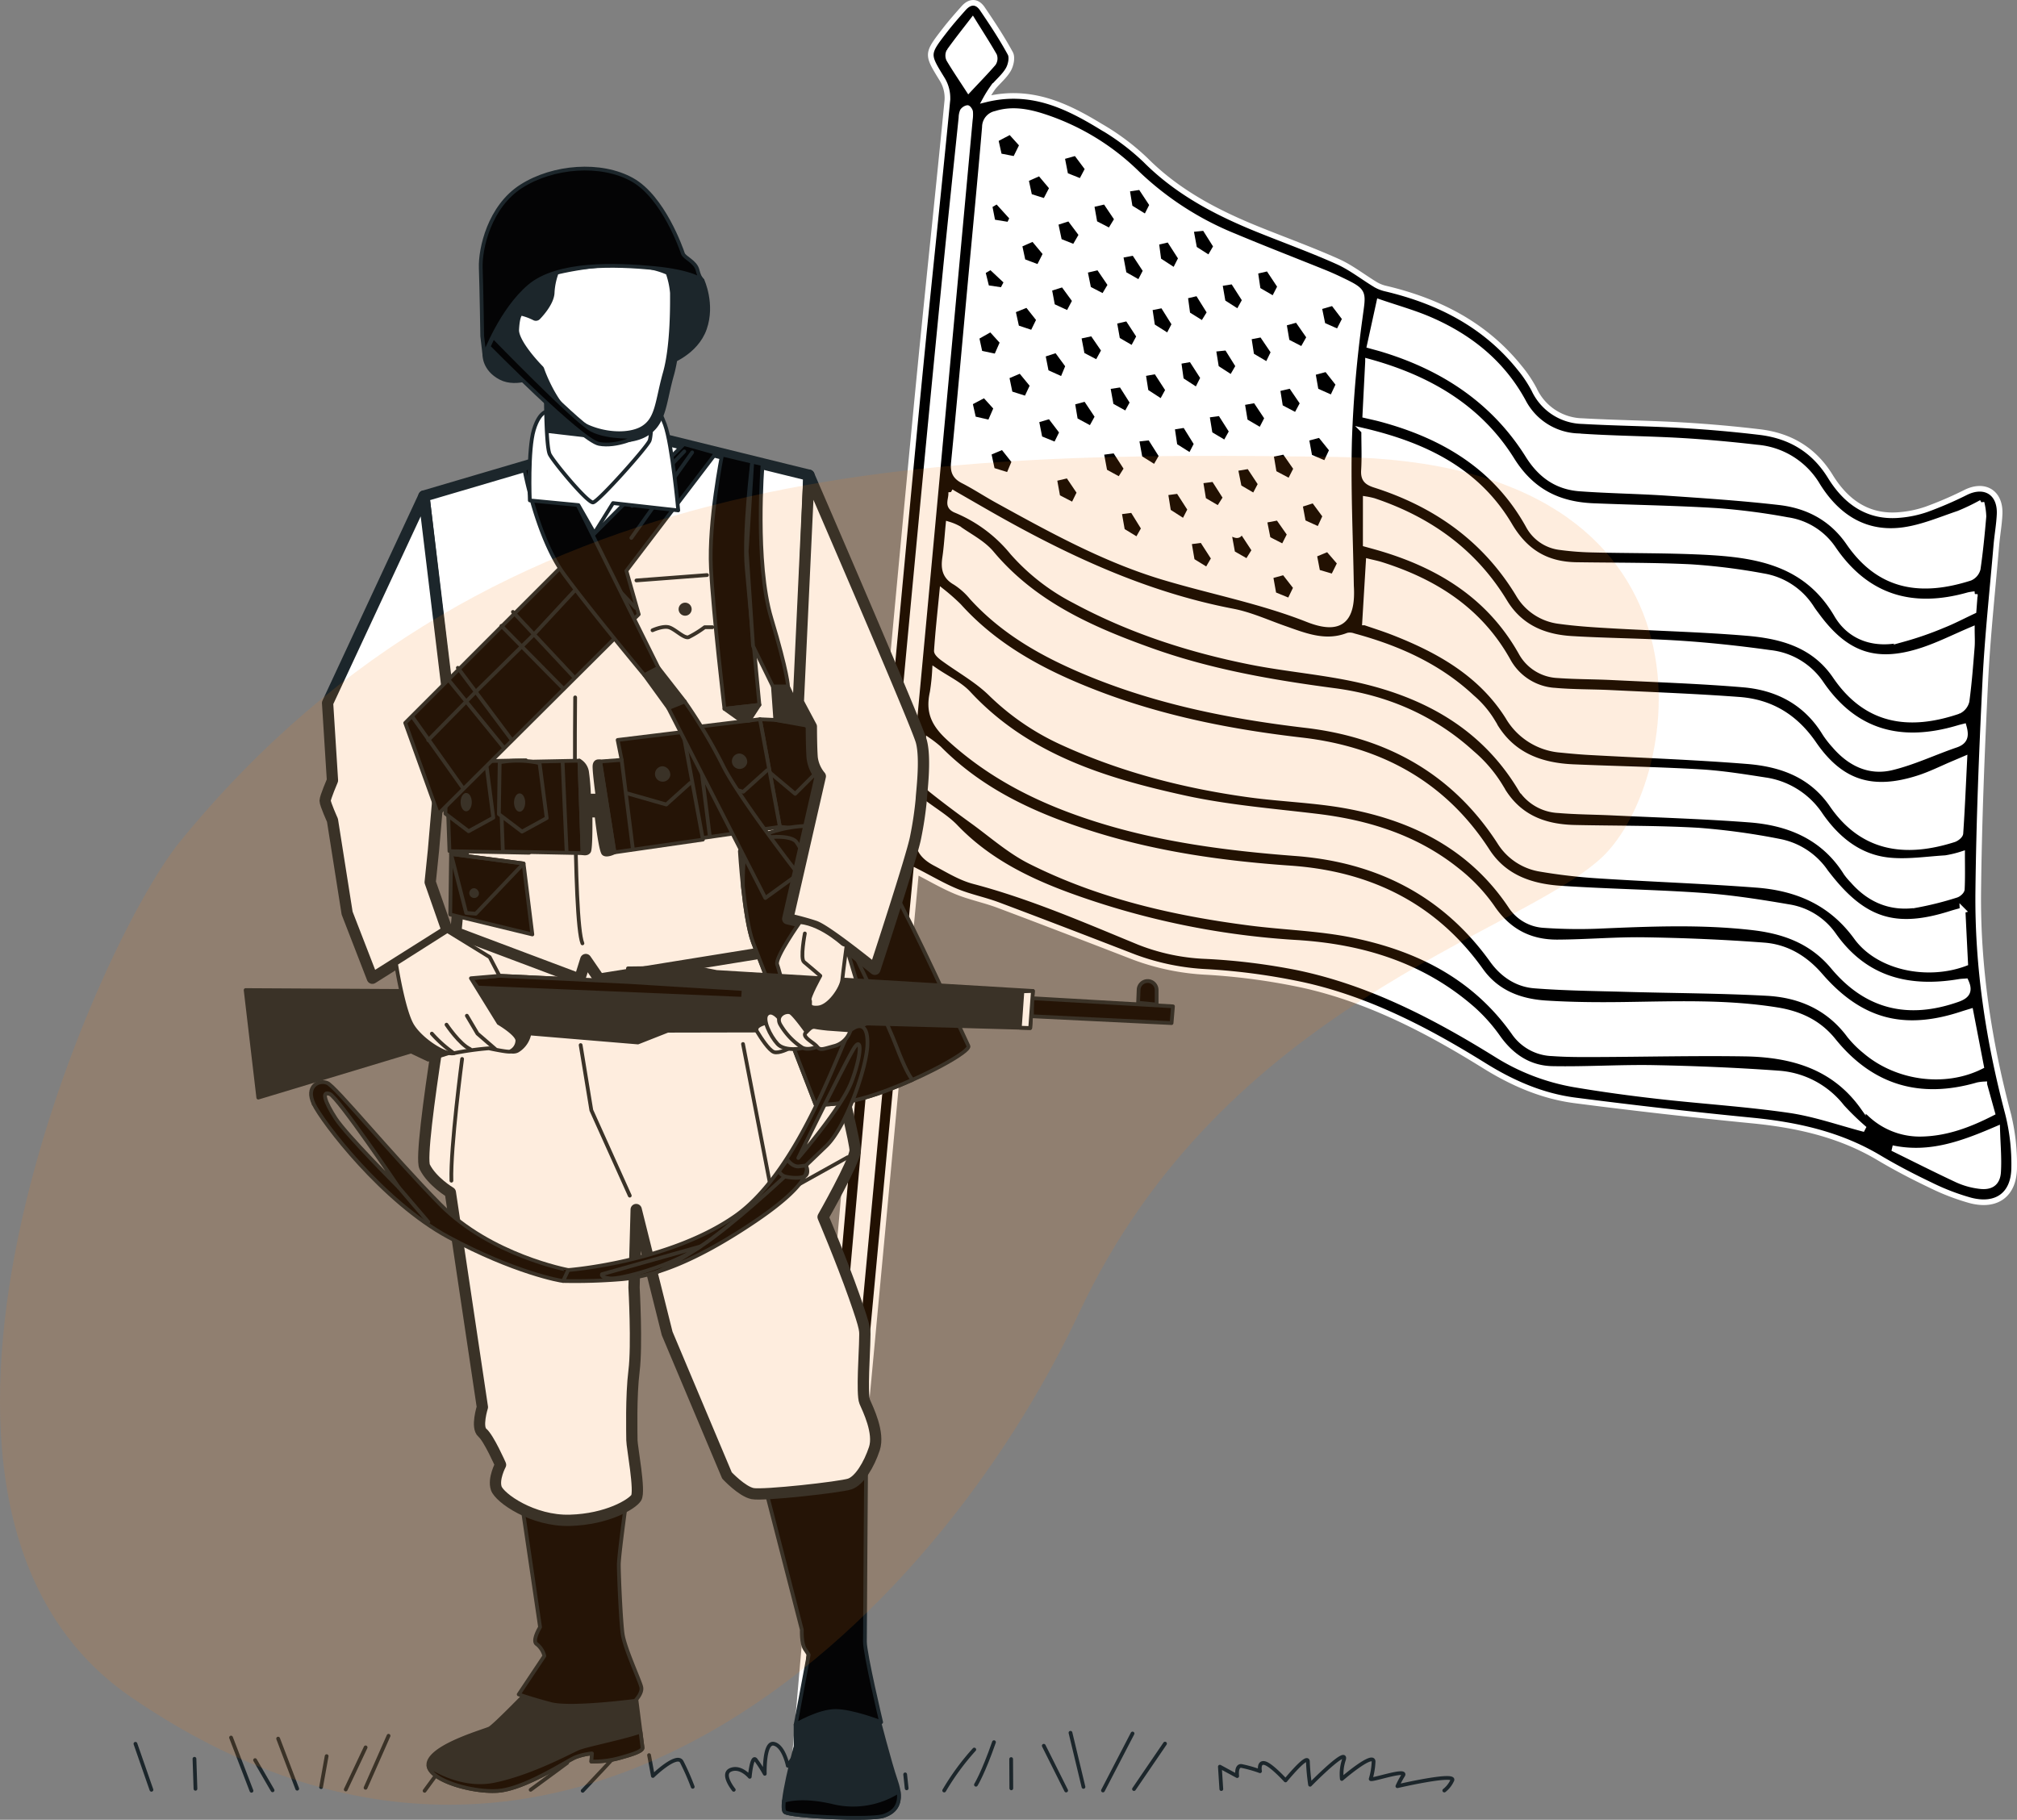 <svg xmlns="http://www.w3.org/2000/svg" width="536.75" height="484.306" viewBox="0 0 536.75 484.306">
  <rect x="0" y="0" width="536.75" height="484.306" fill="#808080" stroke="none"/>
  <g id="Grupo_4017" data-name="Grupo 4017" transform="translate(-259.087 -4346.207)">
    <g id="Grupo_4016" data-name="Grupo 4016" transform="translate(295.129 4346.957)">
      <g id="Grupo_3990" data-name="Grupo 3990" transform="translate(175.251)">
        <path id="Trazado_12750" data-name="Trazado 12750" d="M513.243,4578.071c3.848,1.965,7.2,3.961,10.767,5.42s7.45,2.227,11.082,3.591c12.128,4.556,24.218,9.215,36.3,13.893a64.133,64.133,0,0,0,19.223,3.906,168.983,168.983,0,0,1,26.006,3.566c17.315,3.919,32.9,12.093,47.864,21.4,7.5,4.662,15.42,8.1,24.124,9.217q23.438,3.02,46.967,5.336c11.962,1.169,23.4,3.682,33.861,9.915,4.45,2.653,9.067,5.054,13.745,7.284a60.367,60.367,0,0,0,10.577,4.069c6.978,1.827,11.612-1.5,11.68-8.668a55.162,55.162,0,0,0-1.661-14.482c-5.137-19.4-8.128-39.092-7.9-59.139.212-18.547.947-37.1,1.863-55.624.6-12.146,1.921-24.258,2.95-36.383.236-2.784.749-5.549.872-8.333.254-5.747-3.968-8.309-9.05-5.772a98.144,98.144,0,0,1-10.419,4.49,29.019,29.019,0,0,1-7,1.485c-8.477.828-14.392-3.445-18.572-10.235-4.389-7.129-10.744-10.846-18.791-11.811q-10.388-1.244-20.851-1.841c-8.763-.506-17.55-.575-26.314-1.077a14.494,14.494,0,0,1-12.869-8.413,34.133,34.133,0,0,0-4-5.942c-9.189-11.368-21.454-17.564-35.406-20.892a9.635,9.635,0,0,1-2.72-1.038c-3.391-2.04-6.551-4.565-10.129-6.171-6.907-3.1-14.049-5.676-21.076-8.513-11.078-4.472-21.508-9.892-30.107-18.53a62.773,62.773,0,0,0-11.951-8.939c-9.121-5.553-18.62-10.129-30.6-7.177a32.453,32.453,0,0,1,1.989-3.181c1.333-1.616,3.035-2.992,4.066-4.767.684-1.179,1.113-3.232.54-4.288-2.229-4.1-4.817-8.021-7.448-11.89-1.43-2.1-3.305-2.054-4.991-.155-1.722,1.939-3.44,3.888-5.024,5.939-4.889,6.332-4.768,6.292-.637,13.035a9.494,9.494,0,0,1,1.351,5.477c-2.27,23.338-4.785,46.653-7.075,69.989-2.573,26.217-5,52.449-7.45,78.678q-4.1,43.964-8.113,87.939-4.1,45.319-8.035,90.652-4.989,56.811-9.912,113.628c-.6,6.968-.533,6.909,6.48,6.8,2.262-.034,3.239-.928,3.441-3.135q2.684-29.214,5.44-58.421,3.43-36.812,6.848-73.625,3.784-40.536,7.592-81.07C511.586,4595.557,512.415,4586.846,513.243,4578.071Z" transform="translate(-480.734 -4346.957)" fill="#fff"/>
        <path id="Trazado_12751" data-name="Trazado 12751" d="M513.243,4578.071c-.828,8.775-1.657,17.486-2.474,26.2q-3.8,40.535-7.592,81.07-3.436,36.811-6.848,73.625-2.721,29.21-5.44,58.421c-.2,2.207-1.179,3.1-3.441,3.135-7.012.1-7.083.164-6.48-6.8q4.922-56.817,9.912-113.628,3.979-45.33,8.035-90.652,3.975-43.978,8.113-87.939c2.447-26.229,4.877-52.46,7.45-78.678,2.29-23.336,4.806-46.651,7.075-69.989a9.494,9.494,0,0,0-1.351-5.477c-4.132-6.743-4.253-6.7.637-13.035,1.583-2.051,3.3-4,5.024-5.939,1.685-1.9,3.561-1.945,4.991.155,2.631,3.869,5.219,7.787,7.448,11.89.574,1.056.145,3.109-.54,4.288-1.031,1.775-2.733,3.151-4.066,4.767a32.453,32.453,0,0,0-1.989,3.181c11.977-2.952,21.476,1.625,30.6,7.177a62.773,62.773,0,0,1,11.951,8.939c8.6,8.638,19.029,14.059,30.107,18.53,7.028,2.837,14.17,5.412,21.076,8.513,3.578,1.606,6.738,4.131,10.129,6.171a9.635,9.635,0,0,0,2.72,1.038c13.952,3.327,26.217,9.523,35.406,20.892a34.133,34.133,0,0,1,4,5.942,14.494,14.494,0,0,0,12.869,8.413c8.764.5,17.551.571,26.314,1.077q10.446.6,20.851,1.841c8.048.965,14.4,4.682,18.791,11.811,4.18,6.791,10.1,11.063,18.572,10.235a29.019,29.019,0,0,0,7-1.485,98.144,98.144,0,0,0,10.419-4.49c5.082-2.537,9.3.026,9.05,5.772-.123,2.785-.636,5.55-.872,8.333-1.029,12.125-2.349,24.237-2.95,36.383-.916,18.527-1.651,37.076-1.863,55.624-.228,20.047,2.763,39.738,7.9,59.139A55.162,55.162,0,0,1,805.438,4657c-.068,7.17-4.7,10.5-11.68,8.668a60.367,60.367,0,0,1-10.577-4.069c-4.678-2.23-9.295-4.631-13.745-7.284-10.458-6.233-21.9-8.746-33.861-9.915q-23.521-2.3-46.967-5.336c-8.7-1.121-16.627-4.556-24.124-9.217-14.962-9.306-30.549-17.479-47.864-21.4a168.983,168.983,0,0,0-26.006-3.566,64.133,64.133,0,0,1-19.223-3.906c-12.082-4.678-24.173-9.337-36.3-13.893-3.632-1.364-7.5-2.125-11.082-3.591S517.091,4580.036,513.243,4578.071Zm115.719-76c-.212-12.966-.853-25.944-.5-38.9a313.308,313.308,0,0,1,2.822-32.437c.921-6.979,1.466-6.915-5.154-10.087-1.438-.689-2.9-1.341-4.375-1.937-7.949-3.209-15.949-6.3-23.853-9.615a81.758,81.758,0,0,1-25.739-16.583,63.59,63.59,0,0,0-25.663-15.458c-3.949-1.215-7.961-1.869-12.057-.567a3.59,3.59,0,0,0-2.91,3.548c-1.163,13.717-2.5,27.418-3.769,41.126-1.488,16.093-2.911,32.19-4.494,48.273-.234,2.367.453,3.653,2.52,4.711,3.1,1.589,6.024,3.527,9.081,5.21,14.243,7.842,28.484,15.727,44.163,20.429,12.775,3.831,25.909,6.308,38.416,11.247C626.1,4514.447,629.55,4511.358,628.962,4502.067Zm168.519,132.725a11.914,11.914,0,0,0-1.712.209c-15.44,4.483-28.369.723-38.519-11.862-3.873-4.8-8.983-7.128-14.88-8.079-13.582-2.191-27.257-1.621-40.93-1.436-6.877.093-13.775.039-20.635-.4-6.894-.438-13.111-2.777-17.335-8.7-12.422-17.408-29.784-25.753-50.665-27.2-17.581-1.221-34.913-3.623-51.787-8.841-15.5-4.793-30.092-11.24-41.736-23.033a30.558,30.558,0,0,0-2.764-2.153c-.364,3.739-.831,6.967-.9,10.2a4.386,4.386,0,0,0,1.689,2.91c3.573,2.858,7.247,5.594,10.955,8.274,5.066,3.663,9.842,7.938,15.364,10.715,18.378,9.241,38.2,13.777,58.483,16.386,9,1.157,18.157,1.38,27.015,3.161,17.5,3.517,32.813,11.11,43.427,26.287a12.805,12.805,0,0,0,10.008,5.288c3.87.28,7.768.262,11.654.248,13.166-.048,26.335-.378,39.5-.173,12.415.191,23.731,3.324,31.473,14.165a12.192,12.192,0,0,0,1.705,1.677,19.126,19.126,0,0,0,13.524,5.5c6.836-.057,13.032-2.4,19.175-5.545C798.858,4639.758,798.175,4637.3,797.481,4634.792ZM518.254,4524.656a55.925,55.925,0,0,1-.622,5.82c-1.124,5.02.214,8.3,4.368,12.118,11.429,10.512,24.757,16.988,39.252,21.579,17.23,5.458,34.984,7.731,52.959,9.095,21.572,1.635,39.512,10.521,52.378,28.451,2.777,3.871,6.582,6.4,11.2,6.764,8.135.639,16.317.712,24.482.944,12.46.354,24.937.373,37.379,1.045,8.786.476,16.454,3.822,21.941,11.2a27.012,27.012,0,0,0,4.215,4.236c8.429,7.2,21.175,8.927,30.821,4.069l-2.807-14.553c-1.052.324-1.616.487-2.172.672-15.551,5.158-27.158,2.108-37.883-10.262-4.019-4.636-8.949-7.567-14.9-8.018-10.526-.8-21.092-1.242-31.648-1.412-7.774-.127-15.559.583-23.339.615-7.362.03-13.106-2.954-17.386-9.293a45.969,45.969,0,0,0-9.434-9.912c-10.843-8.657-23.573-12.641-37.209-14.279-11.772-1.415-23.678-2.359-35.221-4.89-21.267-4.664-41.944-11.015-57.521-27.812C524.838,4528.38,521.533,4526.9,518.254,4524.656Zm273.46,63.825c-1.3.369-2.152.584-2.985.851-14.727,4.71-23.225,2.086-32.776-10.132-.246-.314-.5-.623-.736-.945a19.233,19.233,0,0,0-12.225-8.034,181.393,181.393,0,0,0-21.593-2.961c-10.95-.633-21.944-.509-32.917-.75-8.524-.188-15.428-3.019-19.83-11.016a36.288,36.288,0,0,0-7.547-8.818c-10.35-9.436-22.8-14.752-36.511-16.567-16.562-2.191-32.925-5.012-48.7-10.643-16-5.711-31.318-12.466-42.643-25.988-2.3-2.741-5.8-4.479-8.8-6.609a13.646,13.646,0,0,0-2.6-1.084c-.312,3.187-.482,6.059-.9,8.9-.413,2.782-.031,4.93,2.724,6.481a19.1,19.1,0,0,1,4.45,3.971c7.182,7.908,16.011,13.438,25.61,17.846,20.078,9.22,41.35,13.624,63.185,16.187,21.691,2.547,39.428,12.258,51.577,30.961a15.6,15.6,0,0,0,10.557,7.251,147.506,147.506,0,0,0,16.012,1.863c13.935.9,27.9,1.38,41.822,2.442,10.724.818,19.857,4.647,26.594,13.925,5.874,8.093,18.859,10.738,28.925,6.944C792.178,4598.1,791.958,4593.543,791.713,4588.48Zm-271.521-84.82c-.55,5.664-1.107,10.691-1.443,15.734-.042.63.973,1.479,1.671,1.991,4.24,3.113,8.979,5.7,12.7,9.334a66.694,66.694,0,0,0,19.157,13.086c15.731,7.181,32.3,11.458,49.371,13.825,8.883,1.231,17.937,1.441,26.724,3.112,17.618,3.35,32.793,11.092,43.129,26.535a11.213,11.213,0,0,0,8.772,5.111,132.7,132.7,0,0,0,14.327.225c13.766-.593,27.52-1.2,41.262.39,8.378.971,15.766,3.646,21.442,10.45,8.9,10.666,19.938,13.313,33.1,8.661,2.561-.905,3.325-2.188,2.148-4.738-.56.046-1.145.052-1.714.147-13.564,2.278-25.16-.635-33.5-12.478a17.945,17.945,0,0,0-11.919-7.419c-7.551-1.293-15.159-2.483-22.792-3.029-12.634-.9-25.321-1.056-37.96-1.915-7.775-.528-14.935-2.908-19.5-9.976-11.607-17.964-28.6-27.076-49.379-29.469-18.714-2.154-37.04-5.761-54.654-12.555-13.714-5.289-26.535-12.011-36.564-23.153A54.108,54.108,0,0,0,520.193,4503.661Zm2.358-26.511c.225,2.022-1.387,3.755,1.378,4.847a38.339,38.339,0,0,1,14.973,11.177,56.184,56.184,0,0,0,16.424,12.808c14.7,7.928,30.421,13.044,46.721,16.316,9.768,1.961,19.8,2.7,29.488,4.942,17.676,4.093,32.72,12.514,42.469,28.616a12.6,12.6,0,0,0,10.221,5.975c4.664.4,9.362.4,14.042.62,12.252.585,24.521.945,36.746,1.879,10.575.807,19.786,4.645,25.738,14.15a17.179,17.179,0,0,0,1.734,2.059c4.464,5.114,10.08,7.508,16.812,6.511a86.466,86.466,0,0,0,10.692-2.682c.623-.177,1.5-.962,1.522-1.5.149-3.019.072-6.048.072-9.342a28.848,28.848,0,0,1-4.425,1.064c-5.14.309-10.368,1.152-15.416.555-7.745-.917-13.524-5.682-17.893-11.964a21.241,21.241,0,0,0-14.722-9.331c-5.71-.882-11.445-1.812-17.2-2.146-11.257-.652-22.54-.85-33.807-1.336-9.2-.4-16.887-3.45-21.559-12.144a26.388,26.388,0,0,0-5.4-6.358c-8.966-8.4-19.847-13.2-31.547-16.369a2.578,2.578,0,0,0-1.441-.142c-6.048,2.367-11.545.053-17.107-1.9-4.506-1.585-8.942-3.625-13.59-4.514-23.167-4.436-44.142-14.215-64.434-25.763C529.688,4481.264,526.351,4479.333,522.55,4477.149Zm110.143,34.711c2.108.733,4.85,1.589,7.52,2.631,12.186,4.758,23.346,11.058,30.547,22.467a17.8,17.8,0,0,0,14.1,8.805c2.479.249,4.962.478,7.449.617,14.037.783,28.1,1.272,42.107,2.394,8.958.717,17.078,3.584,22.6,11.614,8,11.624,19.2,13.4,32.359,9.206.706-.225,1.713-1.016,1.753-1.6.438-6.428.712-12.868,1.053-19.78-1.378.588-2.088.894-2.8,1.193-3.121,1.312-6.167,2.858-9.378,3.89-12.183,3.921-20.654,1.42-27.906-9.122-4.941-7.184-11.416-11.1-19.808-11.732-11.423-.858-22.881-1.279-34.326-1.839-4.877-.238-9.778-.147-14.636-.579a15.334,15.334,0,0,1-12.64-7.987c-7.514-13.458-19.445-21.012-33.7-25.52-1.112-.352-2.267-.574-3.32-.836C633.342,4501.134,633.028,4506.324,632.693,4511.861Zm-.234-50.937c0,3.9.152,7.188-.051,10.458-.145,2.342.77,3.179,2.946,3.874,16.142,5.158,29.255,14.389,38.16,29.078a14.582,14.582,0,0,0,10.877,7.158c4.73.655,9.52.94,14.294,1.212,11.85.672,23.73.955,35.551,1.95,9.193.774,17.893,3.064,23.625,11.482,8.242,12.107,19.543,13.814,32.746,9.31a3.914,3.914,0,0,0,2.166-2.642c.636-4.742,1-9.521,1.385-14.293.122-1.51.019-3.039.019-4.734-4.678,1.985-8.776,4.061-13.089,5.49-12.252,4.061-20.263,1.384-27.96-8.97-.536-.721-1.087-1.432-1.581-2.181a18.829,18.829,0,0,0-12.846-8.553,162.357,162.357,0,0,0-19.262-2.422c-10.159-.5-20.348-.4-30.524-.557-7.93-.119-13.56-3.454-17.744-10.533C662.647,4471.627,648.828,4464.791,632.459,4460.923Zm164.284,19.044a56.857,56.857,0,0,1-6.092,2.92c-4.794,1.617-9.567,3.663-14.516,4.378-10.232,1.477-17.794-3.425-23.033-11.85a20.66,20.66,0,0,0-16.075-10.1c-6.728-.769-13.481-1.406-20.241-1.8-9.155-.531-18.342-.556-27.485-1.213a17.139,17.139,0,0,1-14.531-9.208c-5.632-10.36-14.316-17.266-24.945-21.843-4.145-1.785-8.537-3-13.343-4.653-.945,4.31-1.736,7.922-2.536,11.57,1.511.42,2.474.667,3.423.956,16.2,4.929,29.64,13.748,38.739,28.282,3.305,5.279,7.682,8.358,13.737,8.8,7.752.566,15.539.651,23.294,1.178,9.938.676,19.889,1.338,29.782,2.475,7.6.873,14,4.222,18.528,10.794,8.085,11.724,18.891,13.611,32.24,9.346a3.589,3.589,0,0,0,2.046-2.387c.672-4.634,1.124-9.3,1.53-13.971A17.665,17.665,0,0,0,796.744,4479.967Zm-163.253-37.549c-.261,5.13-.5,9.753-.726,14.3,1.674.392,2.847.634,4,.943,16.71,4.469,30.687,12.727,39.386,28.347a10.981,10.981,0,0,0,8.292,5.79,75.871,75.871,0,0,0,8.928.685c9.772.236,19.56.125,29.319.6,14.046.689,27.367,2.744,35.541,16.712,3.689,6.3,10.337,8.31,17.576,6.5a87.022,87.022,0,0,0,10.7-3.718c2.654-1.045,5.188-2.393,8.123-3.769.089-1.157.206-2.708.34-4.479a15.176,15.176,0,0,0-1.662.252c-14.928,4.243-27.16.734-36.1-12.445a17.777,17.777,0,0,0-12.148-7.527,173.193,173.193,0,0,0-18.661-2.425c-10.95-.677-21.931-.844-32.9-1.288-9.34-.377-16.486-3.875-21.764-12.317C663.049,4454.669,649.649,4446.834,633.491,4442.418Zm-118.48,117.219c-.306,3.156-.2,5.605-.836,7.849-1.2,4.242.841,6.68,4.173,8.438s6.66,3.848,10.252,4.794c15.2,4.01,29.547,10.267,44.018,16.218a53.924,53.924,0,0,0,17.734,3.719,166.071,166.071,0,0,1,24.578,3.045c19.089,4,36.185,12.878,52.609,23.063a57.371,57.371,0,0,0,20.78,8.03c7.466,1.268,14.983,2.287,22.509,3.139,11.594,1.313,23.267,2.03,34.8,3.708,6.8.99,13.4,3.344,20.01,5.064a69.818,69.818,0,0,1-6.053-5.853,23.417,23.417,0,0,0-16.693-8.944c-11.024-.8-22.085-1.265-33.137-1.482-9.063-.177-18.141.448-27.2.269-6.143-.121-10.891-3.25-14.5-8.312a44.182,44.182,0,0,0-6.733-7.579c-13.332-11.687-29.345-16.583-46.679-17.672a214.023,214.023,0,0,1-60.987-12.668c-11.121-4.1-21.564-9.347-29.949-18.1C521.351,4563.9,518.275,4562.124,515.011,4559.638Zm117.867-68.656c1.2.333,2.158.589,3.11.861,16.2,4.645,29.771,12.863,38.287,28.025a11.634,11.634,0,0,0,9.778,6.039c4.768.349,9.564.3,14.342.535,11.645.58,23.311.953,34.924,1.934,9.177.774,16.8,4.786,21.787,12.96a25.936,25.936,0,0,0,2.571,3.3c4,4.657,9.147,7.253,15.142,5.808,5.838-1.408,11.366-4.068,17.084-6.02,2.637-.9,2.755-2.534,2.116-4.832-.571.147-.954.233-1.33.346-15.913,4.781-28.041.878-36.756-11.956a18.77,18.77,0,0,0-13.505-8.024c-7.888-1.1-15.827-1.967-23.774-2.49-9.653-.635-19.346-.651-29-1.236-7.395-.448-13.742-3.108-17.825-9.845-8.126-13.405-20.094-21.9-34.767-26.846a19.3,19.3,0,0,0-2.181-.474ZM485.213,4816.167l.91.2a12.836,12.836,0,0,0,.787-2.542q2.511-26.225,4.95-52.455,3.8-40.536,7.6-81.072,3.4-36.363,6.78-72.729,3.8-40.685,7.595-81.372,3.122-33.533,6.219-67.07,3.748-40.54,7.477-81.082a9.2,9.2,0,0,0,.073-2.088c-.053-.378-.554-1.031-.724-.993a2.02,2.02,0,0,0-1.245.823,4.708,4.708,0,0,0-.337,1.749c-1.459,14.092-2.963,28.182-4.35,42.282q-3.472,35.3-6.816,70.621-3.848,40.681-7.576,81.374-3.456,37.713-6.8,75.438-3.786,42.342-7.529,84.688-3.559,40.559-7.013,81.127C485.135,4814.094,485.213,4815.134,485.213,4816.167Zm287.9-164.373c5.776,2.839,11.517,5.755,17.351,8.472a20.091,20.091,0,0,0,5.713,1.574c3.036.413,4.8-.755,4.985-3.71.234-3.672-.126-7.381-.241-11.484C791.639,4650.652,782.981,4653.835,773.116,4651.794ZM528.28,4351.659c-2.306,3-4.342,5.552-6.226,8.207a2.38,2.38,0,0,0-.059,2.119c1.568,2.64,3.3,5.182,5.214,8.131,2.386-2.548,4.535-4.745,6.54-7.065a2.271,2.271,0,0,0,.248-2.07C532.277,4357.983,530.4,4355.075,528.28,4351.659Z" transform="translate(-480.734 -4346.957)" stroke="#fff" stroke-width="1.5"/>
        <path id="Trazado_12752" data-name="Trazado 12752" d="M631.044,4503.479c.588,9.292-2.865,12.38-11.512,8.964-12.506-4.938-25.641-7.416-38.416-11.247-15.679-4.7-29.92-12.587-44.163-20.429-3.057-1.683-5.979-3.621-9.081-5.21-2.068-1.058-2.754-2.344-2.521-4.711,1.582-16.083,3.006-32.181,4.494-48.273,1.267-13.708,2.606-27.409,3.769-41.126a3.59,3.59,0,0,1,2.91-3.548c4.1-1.3,8.109-.648,12.057.567a63.59,63.59,0,0,1,25.663,15.458,81.758,81.758,0,0,0,25.739,16.583c7.9,3.317,15.9,6.406,23.853,9.615,1.479.6,2.937,1.249,4.375,1.938,6.621,3.172,6.075,3.108,5.154,10.087a313.308,313.308,0,0,0-2.822,32.437C630.191,4477.535,630.832,4490.513,631.044,4503.479Zm-89.517-33.042-3.125-3.94-3.866,1.625,1,4.672,4.422,1.366Zm69.887-19.356c.258,1.63.545,3.444.777,4.908l4.279,2.251c.683-1.27,1.345-2.5,1.786-3.324l-3.195-4.687ZM541,4430.227c.335,1.529.712,3.257,1.012,4.63l4.311,1.44,1.777-3.621-3.188-4.022Zm72.12,3.429.836,4.9,4.15,2.143,1.9-3.353c-1.129-1.619-2.269-3.256-3.269-4.692Zm-54.261,45.021-3.093-4.58-3.751.883c.294,1.616.613,3.364.9,4.955l4.235,2.2Zm1.614-24.985-3.673.989c.263,1.575.567,3.391.8,4.794l4.255,2.3,1.816-3.291Zm63.787,31.257-3.127-4.232-3.743,1.2c.273,1.465.607,3.269.878,4.725l4.3,1.967C623.117,4487.426,623.72,4486.122,624.262,4484.949Zm-9.548,22.653c.582-1.2,1.208-2.5,1.755-3.628l-3.2-4.111-3.726,1.017c.276,1.54.588,3.286.889,4.964Zm-44.134-87.039,4.187,2.375,1.706-3.285-3.15-4.791-3.685.688C569.932,4417.114,570.247,4418.792,570.58,4420.563Zm34.93-.731c.229,1.55.488,3.311.725,4.921l4.272,2.482,1.733-3.373c-1.1-1.654-2.256-3.4-3.218-4.849Zm-62.39,26.351-3.8,1.61c.319,1.547.673,3.261.953,4.624l4.412,1.4,1.719-3.65Zm-5.7-57.021,4.284.828c.706-1.436,1.377-2.8,1.878-3.815l-3.2-3.542-3.951,2.086ZM562.8,4407.02l4.09,2.116,1.952-3.2c-1.166-1.73-2.28-3.386-3.184-4.729l-3.737.869C562.2,4403.647,562.519,4405.421,562.8,4407.02Zm16.367,5.1.636,4.776,4.329,2.824,1.722-3.375-3.238-5.033Zm43.63,51.2-3.709.991c.286,1.571.616,3.382.893,4.908l4.327,1.842c.555-1.187,1.162-2.49,1.731-3.709ZM535,4460.15l1.713-3.958-3.179-3.511-3.968,2.1c.362,1.625.724,3.242.971,4.353Zm13.236-66.506-3.759,1.664.977,4.578,4.231,1.333c.6-1.16,1.3-2.5,1.88-3.611C550.5,4396.342,549.353,4394.975,548.237,4393.644Zm51.955,78.633c.3,1.485.665,3.342,1,5.025l4.133,2.427c.551-1.043,1.206-2.286,1.746-3.31-1.116-1.69-2.269-3.435-3.149-4.768Zm-61.78-33.607-3.2-3.529c-1.378.781-2.782,1.575-3.885,2.2.343,1.594.687,3.193.928,4.305l4.438.931Zm25.13,5.546,1.843-3.356-3.135-4.568-3.771.82c.308,1.6.642,3.341.951,4.952ZM586.63,4486.5l1.7-3.3-3.188-4.948-3.567.485c.27,1.677.567,3.521.811,5.038Zm-2.509-52.615-3.157-5.036-3.559.7c.232,1.544.495,3.3.734,4.9l4.275,2.709Zm-29.683-10.632-3.778,1.184c.316,1.682.638,3.393.882,4.7l4.281,1.972,1.828-3.456Zm44.841,24.946,1.835-3.152-3.08-4.931-3.7.383c.285,1.756.584,3.607.814,5.026ZM579.2,4446.4l-3.546.643.757,4.822,4.253,2.772,1.777-3.246Zm27.86,15.844,1.739-3.354-3.181-4.776-3.619.643c.265,1.593.558,3.354.83,5Zm-18.7,6.744,1.672-3.245L586.9,4460.7l-3.55.564.744,5.03Zm25-1.2-3.691.767c.264,1.567.561,3.327.836,4.958l4.255,2.256,1.756-3.452C615.424,4470.75,614.278,4469.1,613.362,4467.792Zm-9.89,29.373,1.949-3.117-3.656-5.56c-.374,3-2.333.717-3.292.954.362,1.98.685,3.743.993,5.429Zm-28.678-27.627,4.112,2.572c.659-1.143,1.313-2.276,1.815-3.147l-3.127-4.94-3.724.413C574.161,4466.046,574.482,4467.812,574.794,4469.537Zm-16.926-81.243-3.786,1.059.965,4.923,4.2,1.678,1.8-3.412Zm18.623,17.2,1.7-3.368-3.149-4.766-3.67.555c.282,1.718.582,3.552.8,4.907Zm-24.153,1.4c.319,1.51.688,3.256,1.042,4.926l4.083,1.62,1.944-3.353-3.294-4.4Zm-2.487,8.218-3.347-4.024-3.764,1.656c.317,1.486.683,3.2.955,4.473l4.283,1.608Zm-11.552,9.769,2.115-4.026-1.193,1.52-3.837-3.6,1.607-1.2-4.007,2.31,1.07,4.357Zm61.355-2.4-3.609.577c.269,1.552.575,3.323.865,5l4.149,2.656,1.792-3.239Zm9.167,22.292,1.679-3.463-3.187-4.707-3.549.687c.261,1.7.53,3.455.758,4.941Zm-35.831,9.951c-1.109-1.75-2.181-3.439-3.05-4.809l-3.725.574c.3,1.659.622,3.429.923,5.091l4.125,2.29Zm15.558-11.556-3.45.607c.24,1.722.486,3.487.695,4.982l4.265,2.778,1.7-3.383Zm-32.718,1.811-3.113-4.238-3.772,1.22c.315,1.6.639,3.245.93,4.726l4.417,2Zm-21.021-42.664c.305,1.556.606,3.092.868,4.43l4.417.72c.563-1.2,1.23-2.611,1.9-4.026l-1.306,1.832-3.58-3.945,1.611-1.314ZM588.7,4496.9l4.065,2.507,1.858-3.173-3.182-4.934-3.613.483C588.105,4493.393,588.41,4495.178,588.7,4496.9Zm-12.708-8.656-3.052-4.921-3.707.481.893,5.092,4.088,2.5Zm-25.042-29.914-3.725,1.117c.326,1.653.667,3.385.962,4.88l4.336,1.766,1.7-3.459Zm17.015-25.174c.263,1.484.577,3.249.868,4.886l4.122,2.4,1.78-3.316-3.152-4.815Zm54.54-3.838c.3,1.475.658,3.2.991,4.826l4.183,1.852c.584-1.144,1.273-2.493,1.814-3.557l-3.214-4.221Zm-35,1.951,4.087,2.556,1.9-3.071-3.219-5.152-3.424.805Zm-26.366-6.773,4.071,2.114,1.9-3.185-3.2-4.709-3.757.883C560.46,4421.1,560.8,4422.759,561.146,4424.5Zm65.178,76.656c.64-1.285,1.324-2.657,1.84-3.693-1.17-1.359-2.315-2.687-3.253-3.776l-3.714,1.542.9,4.684Zm-35.415-25.588.837,5.1,4.079,2.4,1.912-3.008-3.171-4.973Zm8.467-13.136-3.107-4.88-3.651.506c.268,1.641.57,3.491.831,5.092l4.149,2.482ZM620.82,4446.8l.843,4.82,4.383,1.952,1.732-3.682-3.214-4.085Zm-31.493-33,4.018,2.567,1.859-3.182-3.108-4.927-3.726.384Zm19.582,77.3,4.157,2.132,1.738-3.418-3.133-4.471-3.763.72C608.216,4487.6,608.546,4489.27,608.91,4491.1Zm-39.415-15.75,1.906-3.014-3.155-4.869c-1.466.2-2.815.391-3.76.524.306,1.641.635,3.4.96,5.14Z" transform="translate(-482.816 -4348.369)" fill="#fff"/>
        <path id="Trazado_12753" data-name="Trazado 12753" d="M799.19,4644.413c.695,2.5,1.378,4.966,2.109,7.6-6.143,3.147-12.339,5.489-19.175,5.545a19.126,19.126,0,0,1-13.524-5.5,12.192,12.192,0,0,1-1.705-1.677c-7.742-10.841-19.058-13.974-31.473-14.165-13.162-.205-26.331.125-39.5.173-3.886.015-7.784.033-11.654-.248a12.805,12.805,0,0,1-10.008-5.288c-10.614-15.176-25.93-22.77-43.427-26.287-8.858-1.781-18.02-2-27.015-3.161-20.286-2.609-40.106-7.145-58.483-16.386-5.522-2.777-10.3-7.052-15.364-10.715-3.708-2.681-7.382-5.417-10.955-8.274a4.386,4.386,0,0,1-1.689-2.91c.069-3.235.536-6.463.9-10.2a30.569,30.569,0,0,1,2.764,2.153c11.644,11.792,26.235,18.24,41.736,23.033,16.874,5.219,34.206,7.62,51.787,8.841,20.882,1.45,38.243,9.8,50.665,27.2,4.224,5.919,10.44,8.257,17.335,8.7,6.86.436,13.758.49,20.635.4,13.672-.185,27.347-.756,40.93,1.436,5.9.951,11.007,3.276,14.88,8.079,10.15,12.584,23.078,16.345,38.519,11.862A11.914,11.914,0,0,1,799.19,4644.413Z" transform="translate(-482.443 -4356.578)" fill="#fff"/>
        <path id="Trazado_12754" data-name="Trazado 12754" d="M520.043,4533.363c3.279,2.239,6.584,3.725,8.853,6.171,15.578,16.8,36.255,23.149,57.521,27.813,11.543,2.531,23.449,3.475,35.221,4.89,13.636,1.638,26.366,5.623,37.209,14.279a45.969,45.969,0,0,1,9.434,9.912c4.28,6.339,10.024,9.323,17.386,9.293,7.781-.031,15.565-.742,23.339-.615,10.556.17,21.122.616,31.648,1.412,5.949.451,10.879,3.382,14.9,8.018,10.724,12.37,22.332,15.419,37.883,10.262.556-.185,1.119-.348,2.172-.672l2.807,14.553c-9.645,4.857-22.392,3.132-30.821-4.069a27.012,27.012,0,0,1-4.215-4.236c-5.487-7.374-13.155-10.72-21.941-11.2-12.442-.673-24.919-.691-37.379-1.045-8.165-.232-16.347-.305-24.482-.944-4.617-.363-8.421-2.893-11.2-6.764-12.866-17.93-30.805-26.815-52.378-28.451-17.975-1.364-35.729-3.637-52.959-9.095-14.495-4.591-27.823-11.067-39.252-21.579-4.154-3.82-5.492-7.1-4.368-12.118A55.925,55.925,0,0,0,520.043,4533.363Z" transform="translate(-482.523 -4355.664)" fill="#fff"/>
        <path id="Trazado_12755" data-name="Trazado 12755" d="M793.676,4595.283c.245,5.063.465,9.621.681,14.074-10.066,3.794-23.051,1.148-28.925-6.944-6.737-9.278-15.869-13.107-26.594-13.925-13.922-1.062-27.887-1.539-41.822-2.442A147.506,147.506,0,0,1,681,4584.182a15.6,15.6,0,0,1-10.557-7.251c-12.149-18.7-29.886-28.414-51.577-30.961-21.835-2.563-43.107-6.967-63.185-16.187-9.6-4.408-18.428-9.938-25.61-17.846a19.1,19.1,0,0,0-4.45-3.971c-2.755-1.551-3.136-3.7-2.724-6.481.421-2.837.592-5.71.9-8.9a13.647,13.647,0,0,1,2.6,1.084c3,2.129,6.509,3.868,8.8,6.609,11.325,13.521,26.642,20.277,42.643,25.988,15.777,5.631,32.14,8.452,48.7,10.643,13.712,1.814,26.161,7.131,36.511,16.567a36.288,36.288,0,0,1,7.547,8.818c4.4,8,11.306,10.828,19.83,11.016,10.973.24,21.967.116,32.917.75a181.393,181.393,0,0,1,21.593,2.961,19.233,19.233,0,0,1,12.225,8.034c.234.322.49.63.736.945,9.551,12.218,18.049,14.843,32.776,10.132C791.525,4595.868,792.375,4595.652,793.676,4595.283Z" transform="translate(-482.697 -4353.76)" fill="#fff"/>
        <path id="Trazado_12756" data-name="Trazado 12756" d="M522.055,4511.339a54.2,54.2,0,0,1,4.381,3.869c10.03,11.143,22.85,17.864,36.564,23.153,17.614,6.794,35.94,10.4,54.654,12.555,20.779,2.393,37.772,11.5,49.379,29.469,4.565,7.068,11.725,9.448,19.5,9.977,12.639.858,25.326,1.013,37.96,1.915,7.633.545,15.241,1.735,22.792,3.028a17.944,17.944,0,0,1,11.919,7.42c8.336,11.843,19.931,14.756,33.5,12.478.569-.1,1.154-.1,1.714-.147,1.177,2.55.414,3.833-2.148,4.738-13.163,4.651-24.2,2-33.1-8.661-5.676-6.8-13.064-9.479-21.442-10.449-13.743-1.594-27.5-.983-41.262-.391a132.574,132.574,0,0,1-14.327-.225,11.212,11.212,0,0,1-8.772-5.11c-10.336-15.442-25.511-23.186-43.129-26.535-8.786-1.671-17.841-1.881-26.724-3.112-17.068-2.366-33.64-6.644-49.371-13.824a66.714,66.714,0,0,1-19.157-13.086c-3.721-3.635-8.46-6.222-12.7-9.335-.7-.512-1.713-1.36-1.671-1.991C520.948,4522.03,521.505,4517,522.055,4511.339Z" transform="translate(-482.597 -4354.635)" fill="#fff"/>
        <path id="Trazado_12757" data-name="Trazado 12757" d="M524.586,4483.529c3.8,2.183,7.138,4.115,10.488,6.021,20.292,11.548,41.267,21.327,64.434,25.763,4.648.889,9.084,2.928,13.59,4.514,5.561,1.957,11.059,4.271,17.107,1.9a2.578,2.578,0,0,1,1.441.142c11.7,3.174,22.582,7.969,31.547,16.369a26.388,26.388,0,0,1,5.4,6.358c4.672,8.693,12.357,11.746,21.559,12.144,11.267.487,22.549.684,33.807,1.336,5.757.333,11.492,1.263,17.2,2.146a21.241,21.241,0,0,1,14.722,9.331c4.369,6.282,10.149,11.047,17.893,11.964,5.048.6,10.276-.246,15.416-.555a28.848,28.848,0,0,0,4.425-1.064c0,3.293.077,6.323-.072,9.342-.026.541-.9,1.326-1.522,1.5a86.466,86.466,0,0,1-10.692,2.682c-6.732,1-12.348-1.4-16.812-6.511a17.179,17.179,0,0,1-1.734-2.059c-5.952-9.505-15.163-13.343-25.738-14.15-12.225-.935-24.495-1.294-36.746-1.879-4.68-.223-9.378-.219-14.042-.62a12.6,12.6,0,0,1-10.221-5.975c-9.749-16.1-24.793-24.523-42.469-28.616-9.69-2.244-19.72-2.981-29.488-4.942-16.3-3.272-32.02-8.388-46.721-16.316a56.184,56.184,0,0,1-16.424-12.808,38.339,38.339,0,0,0-14.973-11.177C523.2,4487.284,524.811,4485.551,524.586,4483.529Z" transform="translate(-482.77 -4353.336)" fill="#fff"/>
        <path id="Trazado_12758" data-name="Trazado 12758" d="M640.139,4519.148c.335-5.537.649-10.727.979-16.176,1.053.262,2.208.484,3.32.836,14.258,4.507,26.19,12.061,33.7,25.52a15.334,15.334,0,0,0,12.64,7.987c4.858.431,9.759.34,14.636.579,11.445.56,22.9.98,34.326,1.839,8.393.631,14.867,4.548,19.808,11.732,7.252,10.542,15.723,13.043,27.906,9.122,3.211-1.032,6.256-2.579,9.378-3.89.711-.3,1.42-.605,2.8-1.193-.341,6.912-.616,13.352-1.053,19.78-.04.584-1.047,1.375-1.753,1.6-13.158,4.191-24.358,2.418-32.359-9.206-5.526-8.03-13.646-10.9-22.6-11.614-14.01-1.121-28.07-1.611-42.107-2.394-2.487-.139-4.97-.368-7.449-.617a17.8,17.8,0,0,1-14.1-8.805c-7.2-11.409-18.361-17.708-30.547-22.467C644.989,4520.737,642.247,4519.881,640.139,4519.148Z" transform="translate(-488.18 -4354.245)" fill="#fff"/>
        <path id="Trazado_12759" data-name="Trazado 12759" d="M639.891,4466.508c16.368,3.868,30.188,10.7,38.712,25.128,4.184,7.079,9.813,10.414,17.744,10.533,10.176.153,20.365.052,30.524.557a162.357,162.357,0,0,1,19.262,2.422,18.829,18.829,0,0,1,12.846,8.553c.494.749,1.045,1.46,1.581,2.181,7.7,10.354,15.708,13.031,27.96,8.97,4.313-1.429,8.411-3.5,13.089-5.49,0,1.695.1,3.224-.019,4.734-.387,4.772-.749,9.551-1.385,14.293a3.914,3.914,0,0,1-2.166,2.642c-13.2,4.5-24.5,2.8-32.746-9.31-5.732-8.418-14.433-10.708-23.625-11.482-11.821-1-23.7-1.278-35.551-1.95-4.774-.272-9.563-.558-14.294-1.212a14.582,14.582,0,0,1-10.877-7.158c-8.906-14.689-22.018-23.92-38.16-29.078-2.175-.695-3.091-1.532-2.946-3.874C640.042,4473.7,639.891,4470.405,639.891,4466.508Z" transform="translate(-488.165 -4352.542)" fill="#fff"/>
        <path id="Trazado_12760" data-name="Trazado 12760" d="M804.251,4483.87a17.665,17.665,0,0,1,.521,3.679c-.406,4.667-.858,9.337-1.53,13.971a3.589,3.589,0,0,1-2.046,2.387c-13.349,4.265-24.155,2.377-32.24-9.346-4.532-6.572-10.931-9.921-18.528-10.794-9.892-1.137-19.844-1.8-29.782-2.475-7.755-.527-15.542-.612-23.294-1.178-6.055-.441-10.432-3.521-13.737-8.8-9.1-14.535-22.541-23.354-38.739-28.282-.949-.289-1.912-.536-3.423-.956.8-3.648,1.591-7.26,2.536-11.57,4.807,1.655,9.2,2.868,13.343,4.653,10.629,4.578,19.313,11.483,24.945,21.843a17.139,17.139,0,0,0,14.531,9.208c9.143.658,18.33.682,27.485,1.213,6.76.392,13.513,1.029,20.241,1.8a20.66,20.66,0,0,1,16.075,10.1c5.239,8.424,12.8,13.326,23.033,11.85,4.948-.715,9.722-2.761,14.516-4.378A56.857,56.857,0,0,0,804.251,4483.87Z" transform="translate(-488.241 -4350.86)" fill="#fff"/>
        <path id="Trazado_12761" data-name="Trazado 12761" d="M640.94,4447.1c16.158,4.416,29.558,12.25,38.255,26.165,5.277,8.443,12.423,11.94,21.764,12.317,10.965.443,21.946.611,32.9,1.288a173.193,173.193,0,0,1,18.661,2.425,17.777,17.777,0,0,1,12.148,7.527c8.936,13.179,21.169,16.688,36.1,12.445a15.176,15.176,0,0,1,1.662-.252c-.134,1.772-.252,3.322-.34,4.479-2.935,1.375-5.469,2.724-8.123,3.769a87.022,87.022,0,0,1-10.7,3.718c-7.238,1.807-13.887-.2-17.576-6.5-8.174-13.968-21.495-16.023-35.541-16.712-9.76-.479-19.547-.368-29.319-.6a75.871,75.871,0,0,1-8.928-.685,10.981,10.981,0,0,1-8.292-5.79c-8.7-15.62-22.676-23.878-39.386-28.347-1.155-.309-2.328-.551-4-.943C640.445,4456.85,640.679,4452.227,640.94,4447.1Z" transform="translate(-488.183 -4351.635)" fill="#fff"/>
        <path id="Trazado_12762" data-name="Trazado 12762" d="M516.633,4570.059c3.264,2.486,6.339,4.263,8.7,6.725,8.384,8.755,18.828,14,29.949,18.1a214.023,214.023,0,0,0,60.987,12.668c17.334,1.088,33.347,5.985,46.679,17.672a44.182,44.182,0,0,1,6.733,7.579c3.608,5.062,8.357,8.191,14.5,8.312,9.062.179,18.14-.446,27.2-.269,11.052.217,22.113.677,33.137,1.482a23.417,23.417,0,0,1,16.693,8.944,69.818,69.818,0,0,0,6.053,5.853c-6.611-1.72-13.212-4.074-20.01-5.064-11.537-1.678-23.21-2.4-34.8-3.708-7.526-.852-15.043-1.871-22.509-3.139a57.371,57.371,0,0,1-20.78-8.03c-16.424-10.185-33.52-19.062-52.609-23.063a166.071,166.071,0,0,0-24.578-3.045,53.924,53.924,0,0,1-17.734-3.719c-14.471-5.952-28.814-12.208-44.018-16.218-3.592-.946-6.912-3.031-10.252-4.794s-5.369-4.2-4.174-8.438C516.429,4575.665,516.327,4573.215,516.633,4570.059Z" transform="translate(-482.356 -4357.378)" fill="#fff"/>
        <path id="Trazado_12763" data-name="Trazado 12763" d="M640.334,4497.456v-11.912a19.3,19.3,0,0,1,2.181.474c14.673,4.95,26.642,13.44,34.767,26.846,4.083,6.737,10.43,9.4,17.825,9.845,9.657.584,19.35.6,29,1.236,7.947.523,15.886,1.388,23.774,2.49a18.77,18.77,0,0,1,13.505,8.024c8.715,12.834,20.843,16.737,36.756,11.956.376-.113.759-.2,1.33-.346.639,2.3.52,3.932-2.116,4.832-5.718,1.952-11.246,4.612-17.084,6.02-6,1.445-11.139-1.151-15.142-5.808a25.936,25.936,0,0,1-2.571-3.3c-4.984-8.174-12.61-12.186-21.787-12.96-11.613-.981-23.278-1.354-34.924-1.934-4.778-.237-9.574-.186-14.342-.535a11.634,11.634,0,0,1-9.778-6.039c-8.516-15.162-22.088-23.38-38.287-28.025C642.492,4498.045,641.537,4497.789,640.334,4497.456Z" transform="translate(-488.189 -4353.431)" fill="#fff"/>
        <path id="Trazado_12764" data-name="Trazado 12764" d="M485.43,4817.54c0-1.033-.077-2.073.01-3.1q3.488-40.566,7.013-81.127,3.716-42.349,7.529-84.688,3.373-37.72,6.8-75.437,3.731-40.692,7.576-81.374,3.34-35.317,6.816-70.621c1.387-14.1,2.891-28.19,4.35-42.282a4.708,4.708,0,0,1,.337-1.749,2.02,2.02,0,0,1,1.245-.823c.171-.038.671.615.725.993a9.208,9.208,0,0,1-.073,2.088q-3.734,40.542-7.477,81.082-3.1,33.537-6.219,67.07-3.788,40.688-7.595,81.372-3.392,36.365-6.78,72.729-3.792,40.537-7.6,81.072-2.462,26.227-4.95,52.455a12.836,12.836,0,0,1-.787,2.542Z" transform="translate(-480.952 -4348.33)" fill="#fff"/>
        <path id="Trazado_12765" data-name="Trazado 12765" d="M787.443,4666.479c9.865,2.041,18.522-1.142,27.807-5.148.115,4.1.476,7.812.241,11.484-.188,2.956-1.949,4.124-4.985,3.71a20.091,20.091,0,0,1-5.713-1.574C798.96,4672.234,793.219,4669.317,787.443,4666.479Z" transform="translate(-495.061 -4361.642)" fill="#fff"/>
        <path id="Trazado_12766" data-name="Trazado 12766" d="M530.291,4351.889c2.12,3.417,4,6.324,5.716,9.322a2.27,2.27,0,0,1-.248,2.07c-2,2.32-4.154,4.517-6.54,7.065-1.915-2.949-3.645-5.492-5.214-8.131a2.38,2.38,0,0,1,.059-2.119C525.949,4357.441,527.985,4354.894,530.291,4351.889Z" transform="translate(-482.745 -4347.188)" fill="#fff"/>
        <path id="Trazado_12767" data-name="Trazado 12767" d="M541.979,4474.813l-1.568,3.722-4.422-1.366-1-4.672,3.866-1.625Z" transform="translate(-483.268 -4352.745)" stroke="#fff" stroke-width="1.5"/>
        <path id="Trazado_12768" data-name="Trazado 12768" d="M615.633,4454.66l3.647-.851,3.195,4.687c-.44.819-1.1,2.054-1.786,3.324l-4.279-2.251C616.178,4458.1,615.891,4456.29,615.633,4454.66Z" transform="translate(-487.035 -4351.948)" stroke="#fff" stroke-width="1.5"/>
        <path id="Trazado_12769" data-name="Trazado 12769" d="M541.771,4432.749l3.912-1.573,3.188,4.022-1.777,3.621-4.311-1.44C542.483,4436.006,542.106,4434.278,541.771,4432.749Z" transform="translate(-483.585 -4350.891)" stroke="#fff" stroke-width="1.5"/>
        <path id="Trazado_12770" data-name="Trazado 12770" d="M617.425,4436.374l3.613-1c1,1.436,2.14,3.073,3.269,4.692l-1.9,3.353-4.15-2.143Z" transform="translate(-487.119 -4351.087)" stroke="#fff" stroke-width="1.5"/>
        <path id="Trazado_12771" data-name="Trazado 12771" d="M560.17,4483.425l-1.707,3.461-4.235-2.2c-.289-1.59-.608-3.339-.9-4.955l3.751-.883Z" transform="translate(-484.125 -4353.118)" stroke="#fff" stroke-width="1.5"/>
        <path id="Trazado_12772" data-name="Trazado 12772" d="M562.018,4457.44l3.2,4.793-1.816,3.291-4.255-2.3c-.234-1.4-.538-3.219-.8-4.794Z" transform="translate(-484.359 -4352.118)" stroke="#fff" stroke-width="1.5"/>
        <path id="Trazado_12773" data-name="Trazado 12773" d="M628.774,4490.021c-.542,1.173-1.145,2.477-1.692,3.659l-4.3-1.967c-.271-1.457-.605-3.26-.878-4.725l3.743-1.2Z" transform="translate(-487.328 -4353.442)" stroke="#fff" stroke-width="1.5"/>
        <path id="Trazado_12774" data-name="Trazado 12774" d="M618.842,4513.613l-4.278-1.759c-.3-1.678-.614-3.424-.889-4.964l3.726-1.017,3.2,4.111C620.05,4511.117,619.423,4512.411,618.842,4513.613Z" transform="translate(-486.944 -4354.38)" stroke="#fff" stroke-width="1.5"/>
        <path id="Trazado_12775" data-name="Trazado 12775" d="M572.752,4422.41c-.333-1.771-.647-3.449-.942-5.013l3.685-.687,3.15,4.791-1.706,3.285Z" transform="translate(-484.988 -4350.215)" stroke="#fff" stroke-width="1.5"/>
        <path id="Trazado_12776" data-name="Trazado 12776" d="M609.439,4421.882l3.512-.819c.962,1.448,2.121,3.2,3.218,4.849l-1.733,3.373-4.272-2.482C609.927,4425.192,609.668,4423.432,609.439,4421.882Z" transform="translate(-486.746 -4350.418)" stroke="#fff" stroke-width="1.5"/>
        <path id="Trazado_12777" data-name="Trazado 12777" d="M543.806,4449.564l3.28,3.986-1.719,3.65-4.412-1.4c-.28-1.363-.634-3.077-.953-4.624Z" transform="translate(-483.502 -4351.75)" stroke="#fff" stroke-width="1.5"/>
        <path id="Trazado_12778" data-name="Trazado 12778" d="M537.963,4389.429l-.989-4.443,3.951-2.086,3.2,3.542c-.5,1.019-1.172,2.379-1.878,3.815Z" transform="translate(-483.361 -4348.636)" stroke="#fff" stroke-width="1.5"/>
        <path id="Trazado_12779" data-name="Trazado 12779" d="M564.6,4408.2c-.284-1.6-.6-3.373-.879-4.941l3.737-.869c.9,1.342,2.018,3,3.184,4.729l-1.952,3.2Z" transform="translate(-484.61 -4349.546)" stroke="#fff" stroke-width="1.5"/>
        <path id="Trazado_12780" data-name="Trazado 12780" d="M581.809,4413.792l3.448-.808,3.238,5.032-1.722,3.376-4.329-2.824Z" transform="translate(-485.455 -4350.042)" stroke="#fff" stroke-width="1.5"/>
        <path id="Trazado_12781" data-name="Trazado 12781" d="M627.4,4467.535l3.242,4.032c-.569,1.219-1.176,2.521-1.731,3.709l-4.327-1.842c-.277-1.526-.607-3.337-.893-4.908Z" transform="translate(-487.411 -4352.589)" stroke="#fff" stroke-width="1.5"/>
        <path id="Trazado_12782" data-name="Trazado 12782" d="M535.209,4463.849l-4.462-1.018c-.248-1.111-.609-2.727-.971-4.353l3.968-2.1,3.179,3.511Z" transform="translate(-483.025 -4352.068)" stroke="#fff" stroke-width="1.5"/>
        <path id="Trazado_12783" data-name="Trazado 12783" d="M549.176,4394.45c1.116,1.331,2.265,2.7,3.329,3.964-.578,1.11-1.276,2.451-1.88,3.611l-4.231-1.333-.977-4.578Z" transform="translate(-483.755 -4349.175)" stroke="#fff" stroke-width="1.5"/>
        <path id="Trazado_12784" data-name="Trazado 12784" d="M603.861,4476.906l3.73-.625c.88,1.333,2.032,3.078,3.149,4.768-.54,1.023-1.195,2.266-1.746,3.31l-4.133-2.427C604.526,4480.248,604.157,4478.391,603.861,4476.906Z" transform="translate(-486.485 -4352.998)" stroke="#fff" stroke-width="1.5"/>
        <path id="Trazado_12785" data-name="Trazado 12785" d="M538.707,4441.509l-1.719,3.907-4.438-.931c-.24-1.112-.584-2.711-.928-4.305,1.1-.626,2.506-1.42,3.885-2.2Z" transform="translate(-483.111 -4351.209)" stroke="#fff" stroke-width="1.5"/>
        <path id="Trazado_12786" data-name="Trazado 12786" d="M565.167,4447.112l-4.112-2.152c-.31-1.61-.643-3.351-.951-4.952l3.771-.82,3.135,4.568Z" transform="translate(-484.441 -4351.265)" stroke="#fff" stroke-width="1.5"/>
        <path id="Trazado_12787" data-name="Trazado 12787" d="M589.387,4491.447l-4.242-2.726c-.244-1.517-.541-3.361-.811-5.038l3.567-.485,3.188,4.948Z" transform="translate(-485.573 -4353.321)" stroke="#fff" stroke-width="1.5"/>
        <path id="Trazado_12788" data-name="Trazado 12788" d="M586.674,4436.412l-1.707,3.271-4.275-2.709c-.239-1.595-.5-3.353-.734-4.9l3.559-.7Z" transform="translate(-485.369 -4350.9)" stroke="#fff" stroke-width="1.5"/>
        <path id="Trazado_12789" data-name="Trazado 12789" d="M555.681,4425.5l3.213,4.4-1.828,3.456-4.281-1.972c-.244-1.3-.565-3.014-.882-4.7Z" transform="translate(-484.058 -4350.626)" stroke="#fff" stroke-width="1.5"/>
        <path id="Trazado_12790" data-name="Trazado 12790" d="M602.662,4451.278l-4.13-2.673c-.23-1.419-.529-3.27-.814-5.026l3.7-.383,3.08,4.931Z" transform="translate(-486.198 -4351.453)" stroke="#fff" stroke-width="1.5"/>
        <path id="Trazado_12791" data-name="Trazado 12791" d="M581.666,4449.794l3.24,4.991-1.777,3.246-4.253-2.772-.757-4.822Z" transform="translate(-485.283 -4351.761)" stroke="#fff" stroke-width="1.5"/>
        <path id="Trazado_12792" data-name="Trazado 12792" d="M610.817,4466.016l-4.231-2.49c-.273-1.642-.565-3.4-.83-5l3.619-.643,3.181,4.776Z" transform="translate(-486.574 -4352.139)" stroke="#fff" stroke-width="1.5"/>
        <path id="Trazado_12793" data-name="Trazado 12793" d="M591.205,4473.082l-4.271-2.7-.744-5.03,3.55-.564,3.136,5.047Z" transform="translate(-485.66 -4352.461)" stroke="#fff" stroke-width="1.5"/>
        <path id="Trazado_12794" data-name="Trazado 12794" d="M617.5,4472.231c.915,1.313,2.062,2.959,3.156,4.528l-1.756,3.452-4.255-2.256c-.276-1.631-.572-3.39-.836-4.958Z" transform="translate(-486.95 -4352.809)" stroke="#fff" stroke-width="1.5"/>
        <path id="Trazado_12795" data-name="Trazado 12795" d="M607.057,4502.618l-4.006-2.293c-.309-1.686-.631-3.449-.993-5.429.959-.237,2.918,2.049,3.292-.954l3.656,5.56Z" transform="translate(-486.401 -4353.823)" stroke="#fff" stroke-width="1.5"/>
        <path id="Trazado_12796" data-name="Trazado 12796" d="M577.174,4473.792c-.313-1.726-.633-3.491-.924-5.1l3.724-.413,3.127,4.94c-.5.871-1.156,2-1.815,3.147Z" transform="translate(-485.196 -4352.624)" stroke="#fff" stroke-width="1.5"/>
        <path id="Trazado_12797" data-name="Trazado 12797" d="M559.278,4388.839l3.175,4.248-1.8,3.412-4.2-1.678-.965-4.923Z" transform="translate(-484.226 -4348.914)" stroke="#fff" stroke-width="1.5"/>
        <path id="Trazado_12798" data-name="Trazado 12798" d="M578.748,4406.486l-4.313-2.671c-.222-1.355-.522-3.189-.8-4.907l3.67-.555,3.149,4.766Z" transform="translate(-485.073 -4349.358)" stroke="#fff" stroke-width="1.5"/>
        <path id="Trazado_12799" data-name="Trazado 12799" d="M553.663,4408.29l3.775-1.209,3.294,4.4-1.944,3.353-4.083-1.62C554.351,4411.546,553.982,4409.8,553.663,4408.29Z" transform="translate(-484.14 -4349.766)" stroke="#fff" stroke-width="1.5"/>
        <path id="Trazado_12800" data-name="Trazado 12800" d="M550.706,4416.773l-1.872,3.713-4.283-1.608c-.273-1.274-.638-2.987-.955-4.473l3.764-1.656Z" transform="translate(-483.67 -4350.03)" stroke="#fff" stroke-width="1.5"/>
        <path id="Trazado_12801" data-name="Trazado 12801" d="M538.676,4426.86l-4.244-.639-1.07-4.357,4.007-2.31-1.607,1.2,3.837,3.6,1.193-1.52Z" transform="translate(-483.192 -4350.348)" stroke="#fff" stroke-width="1.5"/>
        <path id="Trazado_12802" data-name="Trazado 12802" d="M603.12,4424.705l3.2,4.993-1.792,3.239-4.149-2.656c-.29-1.676-.6-3.447-.865-5Z" transform="translate(-486.282 -4350.589)" stroke="#fff" stroke-width="1.5"/>
        <path id="Trazado_12803" data-name="Trazado 12803" d="M612.665,4447.689l-4.3-2.542c-.228-1.487-.5-3.241-.758-4.941l3.549-.687,3.187,4.707Z" transform="translate(-486.66 -4351.281)" stroke="#fff" stroke-width="1.5"/>
        <path id="Trazado_12804" data-name="Trazado 12804" d="M574.994,4458.292l-1.726,3.147-4.125-2.29c-.3-1.662-.622-3.433-.923-5.091l3.725-.574C572.813,4454.853,573.885,4456.543,574.994,4458.292Z" transform="translate(-484.82 -4351.933)" stroke="#fff" stroke-width="1.5"/>
        <path id="Trazado_12805" data-name="Trazado 12805" d="M591.477,4446.406l3.208,4.984-1.7,3.383-4.265-2.778c-.209-1.495-.455-3.26-.695-4.982Z" transform="translate(-485.746 -4351.603)" stroke="#fff" stroke-width="1.5"/>
        <path id="Trazado_12806" data-name="Trazado 12806" d="M556.988,4448.1l-1.538,3.708-4.417-2c-.292-1.48-.615-3.121-.93-4.726l3.772-1.22Z" transform="translate(-483.974 -4351.483)" stroke="#fff" stroke-width="1.5"/>
        <path id="Trazado_12807" data-name="Trazado 12807" d="M535.274,4403.438l3.906-2.3-1.611,1.314,3.58,3.945,1.306-1.832c-.665,1.415-1.332,2.83-1.9,4.026l-4.417-.72Z" transform="translate(-483.281 -4349.488)" stroke="#fff" stroke-width="1.5"/>
        <path id="Trazado_12808" data-name="Trazado 12808" d="M591.766,4502.49c-.293-1.721-.6-3.505-.872-5.118l3.613-.483,3.182,4.934L595.831,4505Z" transform="translate(-485.88 -4353.96)" stroke="#fff" stroke-width="1.5"/>
        <path id="Trazado_12809" data-name="Trazado 12809" d="M578.147,4493.443l-1.779,3.148-4.088-2.5-.893-5.092,3.707-.481Z" transform="translate(-484.968 -4353.57)" stroke="#fff" stroke-width="1.5"/>
        <path id="Trazado_12810" data-name="Trazado 12810" d="M552.026,4462.305l3.271,4.3-1.7,3.459-4.336-1.766c-.295-1.5-.636-3.228-.962-4.88Z" transform="translate(-483.89 -4352.345)" stroke="#fff" stroke-width="1.5"/>
        <path id="Trazado_12811" data-name="Trazado 12811" d="M570.058,4435.856l3.619-.843,3.152,4.815-1.78,3.316-4.122-2.4C570.635,4439.1,570.321,4437.34,570.058,4435.856Z" transform="translate(-484.906 -4351.07)" stroke="#fff" stroke-width="1.5"/>
        <path id="Trazado_12812" data-name="Trazado 12812" d="M627.27,4431.817l3.775-1.1,3.214,4.221c-.542,1.064-1.23,2.413-1.814,3.557l-4.183-1.852C627.928,4435.018,627.573,4433.292,627.27,4431.817Z" transform="translate(-487.579 -4350.87)" stroke="#fff" stroke-width="1.5"/>
        <path id="Trazado_12813" data-name="Trazado 12813" d="M590.528,4433.64l-.655-4.862,3.424-.805,3.219,5.152-1.9,3.071Z" transform="translate(-485.832 -4350.741)" stroke="#fff" stroke-width="1.5"/>
        <path id="Trazado_12814" data-name="Trazado 12814" d="M562.854,4426.53c-.35-1.736-.686-3.4-.989-4.9l3.757-.883,3.2,4.709-1.9,3.185Z" transform="translate(-484.524 -4350.404)" stroke="#fff" stroke-width="1.5"/>
        <path id="Trazado_12815" data-name="Trazado 12815" d="M631.023,4506.859l-4.23-1.243-.9-4.684,3.714-1.542c.938,1.088,2.083,2.417,3.253,3.776C632.347,4504.2,631.662,4505.574,631.023,4506.859Z" transform="translate(-487.515 -4354.077)" stroke="#fff" stroke-width="1.5"/>
        <path id="Trazado_12816" data-name="Trazado 12816" d="M594.124,4480.359l3.658-.481,3.171,4.973-1.912,3.008-4.079-2.4Z" transform="translate(-486.03 -4353.166)" stroke="#fff" stroke-width="1.5"/>
        <path id="Trazado_12817" data-name="Trazado 12817" d="M602.675,4466.364l-1.778,3.2-4.149-2.482c-.261-1.6-.563-3.451-.831-5.092l3.651-.506Z" transform="translate(-486.114 -4352.307)" stroke="#fff" stroke-width="1.5"/>
        <path id="Trazado_12818" data-name="Trazado 12818" d="M625.5,4450.16l3.745-1,3.214,4.085-1.732,3.682-4.383-1.952Z" transform="translate(-487.496 -4351.732)" stroke="#fff" stroke-width="1.5"/>
        <path id="Trazado_12819" data-name="Trazado 12819" d="M592.417,4415.324l-.957-5.158,3.726-.384,3.108,4.927-1.859,3.182Z" transform="translate(-485.906 -4349.892)" stroke="#fff" stroke-width="1.5"/>
        <path id="Trazado_12820" data-name="Trazado 12820" d="M612.957,4496.4c-.363-1.828-.694-3.5-1-5.037l3.763-.72,3.133,4.471-1.738,3.418Z" transform="translate(-486.863 -4353.668)" stroke="#fff" stroke-width="1.5"/>
        <path id="Trazado_12821" data-name="Trazado 12821" d="M571.414,4479.771l-4.05-2.219c-.325-1.744-.654-3.5-.96-5.141.945-.133,2.294-.32,3.76-.523.855,1.318,1.985,3.063,3.155,4.869Z" transform="translate(-484.736 -4352.793)" stroke="#fff" stroke-width="1.5"/>
      </g>
      <g id="Grupo_3991" data-name="Grupo 3991" transform="translate(0 458.535)">
        <line id="Línea_110" data-name="Línea 110" x1="4.26" y1="12.247" transform="translate(0 4.793)" fill="none" stroke="#1c262b" stroke-linecap="round" stroke-linejoin="round" stroke-width="1"/>
        <line id="Línea_111" data-name="Línea 111" x1="0.266" y1="7.988" transform="translate(15.709 8.786)" fill="none" stroke="#1c262b" stroke-linecap="round" stroke-linejoin="round" stroke-width="1"/>
        <line id="Línea_112" data-name="Línea 112" y1="16.774" x2="19.702" transform="translate(93.453)" fill="none" stroke="#1c262b" stroke-linecap="round" stroke-linejoin="round" stroke-width="1"/>
        <line id="Línea_113" data-name="Línea 113" x1="6.122" y2="13.848" transform="translate(61.237 2.659)" fill="none" stroke="#1c262b" stroke-linecap="round" stroke-linejoin="round" stroke-width="1"/>
        <line id="Línea_114" data-name="Línea 114" x2="5.444" y2="14.172" transform="translate(25.441 3.134)" fill="none" stroke="#1c262b" stroke-linecap="round" stroke-linejoin="round" stroke-width="1"/>
        <line id="Línea_115" data-name="Línea 115" x1="6.951" y2="9.492" transform="translate(76.946 7.814)" fill="none" stroke="#1c262b" stroke-linecap="round" stroke-linejoin="round" stroke-width="1"/>
        <line id="Línea_116" data-name="Línea 116" x1="9.73" y2="7.162" transform="translate(105.168 9.878)" fill="none" stroke="#1c262b" stroke-linecap="round" stroke-linejoin="round" stroke-width="1"/>
        <path id="Trazado_12822" data-name="Trazado 12822" d="M440.276,4836.157l1.015,5.544s6.342-6.17,7.673-3.773a64.015,64.015,0,0,1,2.929,6.657" transform="translate(-303.593 -4828.343)" fill="none" stroke="#1c262b" stroke-linecap="round" stroke-linejoin="round" stroke-width="1"/>
        <path id="Trazado_12823" data-name="Trazado 12823" d="M421.74,4845.45s10.384-10.917,12.514-13.579" transform="translate(-302.727 -4828.143)" fill="none" stroke="#1c262b" stroke-linecap="round" stroke-linejoin="round" stroke-width="1"/>
        <path id="Trazado_12824" data-name="Trazado 12824" d="M463.826,4845.234s-3.461-4.259-.8-5.325,5.058,1.865,5.058,1.865.533-5.858,1.6-4.526a34.151,34.151,0,0,1,2.4,3.728s-.267-8.521,2.4-7.988,3.728,5.857,3.728,5.857,4.259-7.189,4.526-2.663.266,6.391.266,6.391,2.4-6.391,3.461-3.995a23.543,23.543,0,0,1,1.331,6.39" transform="translate(-304.608 -4828.194)" fill="none" stroke="#1c262b" stroke-linecap="round" stroke-linejoin="round" stroke-width="1"/>
        <line id="Línea_117" data-name="Línea 117" x1="4.656" y1="8.042" transform="translate(31.836 9.134)" fill="none" stroke="#1c262b" stroke-linecap="round" stroke-linejoin="round" stroke-width="1"/>
        <line id="Línea_118" data-name="Línea 118" x1="5.079" y1="13.332" transform="translate(37.973 3.42)" fill="none" stroke="#1c262b" stroke-linecap="round" stroke-linejoin="round" stroke-width="1"/>
        <line id="Línea_119" data-name="Línea 119" y1="8.253" x2="1.481" transform="translate(49.401 8.076)" fill="none" stroke="#1c262b" stroke-linecap="round" stroke-linejoin="round" stroke-width="1"/>
        <line id="Línea_120" data-name="Línea 120" y1="11.216" x2="5.291" transform="translate(55.962 5.748)" fill="none" stroke="#1c262b" stroke-linecap="round" stroke-linejoin="round" stroke-width="1"/>
        <line id="Línea_121" data-name="Línea 121" x1="3.911" y1="6.853" transform="translate(191.146 10.566)" fill="none" stroke="#1c262b" stroke-linecap="round" stroke-linejoin="round" stroke-width="1"/>
        <line id="Línea_122" data-name="Línea 122" x1="0.401" y1="3.717" transform="translate(204.834 12.934)" fill="none" stroke="#1c262b" stroke-linecap="round" stroke-linejoin="round" stroke-width="1"/>
        <path id="Trazado_12825" data-name="Trazado 12825" d="M506.075,4844.233s-5.953-12.291-9.6-16.131" transform="translate(-306.218 -4827.967)" fill="none" stroke="#1c262b" stroke-linecap="round" stroke-linejoin="round" stroke-width="1"/>
        <path id="Trazado_12826" data-name="Trazado 12826" d="M522.662,4845.5a66.082,66.082,0,0,1,8-10.9" transform="translate(-307.441 -4828.271)" fill="none" stroke="#1c262b" stroke-linecap="round" stroke-linejoin="round" stroke-width="1"/>
        <line id="Línea_123" data-name="Línea 123" x2="0.04" y2="7.788" transform="translate(233.04 8.862)" fill="none" stroke="#1c262b" stroke-linecap="round" stroke-linejoin="round" stroke-width="1"/>
        <path id="Trazado_12827" data-name="Trazado 12827" d="M531.525,4843.865s1.921-3.073,4.8-11.331" transform="translate(-307.855 -4828.174)" fill="none" stroke="#1c262b" stroke-linecap="round" stroke-linejoin="round" stroke-width="1"/>
        <line id="Línea_124" data-name="Línea 124" x2="5.953" y2="11.906" transform="translate(241.722 5.32)" fill="none" stroke="#1c262b" stroke-linecap="round" stroke-linejoin="round" stroke-width="1"/>
        <line id="Línea_125" data-name="Línea 125" x1="3.457" y1="14.403" transform="translate(248.827 1.864)" fill="none" stroke="#1c262b" stroke-linecap="round" stroke-linejoin="round" stroke-width="1"/>
        <line id="Línea_126" data-name="Línea 126" y1="15.171" x2="7.874" transform="translate(257.469 2.056)" fill="none" stroke="#1c262b" stroke-linecap="round" stroke-linejoin="round" stroke-width="1"/>
        <line id="Línea_127" data-name="Línea 127" y1="12.098" x2="8.258" transform="translate(265.727 4.745)" fill="none" stroke="#1c262b" stroke-linecap="round" stroke-linejoin="round" stroke-width="1"/>
        <path id="Trazado_12828" data-name="Trazado 12828" d="M600,4845.207l-.383-5.952,4.608,2.5s-.384-2.88,1.153-2.688a35.569,35.569,0,0,1,4.924,1.395s-.507-2.546,1.221-2.163,5.569,4.609,5.569,4.609,5.953-7.3,5.953-4.992a54.529,54.529,0,0,0,.576,6.145s9.987-10.178,9.026-6.722a11.918,11.918,0,0,0-.576,5.185s8.45-7.3,8.45-4.608a18.676,18.676,0,0,1-.768,4.608c0,.577,9.794-2.88,8.642-.96a23.025,23.025,0,0,0-1.536,2.881s15.746-3.649,14.595-1.537a7.247,7.247,0,0,1-2.112,2.688" transform="translate(-311.035 -4828.365)" fill="none" stroke="#1c262b" stroke-linecap="round" stroke-linejoin="round" stroke-width="1"/>
      </g>
      <g id="Grupo_4015" data-name="Grupo 4015" transform="translate(29.323 44.112)">
        <g id="Grupo_3992" data-name="Grupo 3992" transform="translate(48.631 351.504)">
          <path id="Trazado_12829" data-name="Trazado 12829" d="M405.413,4818.068s-9.142,9.474-10.472,10.139-14.46,4.321-16.123,8.809,10.97,8.311,18.284,7.813,18.617-8.145,20.778-8.975a17.273,17.273,0,0,1,4.321-1l-.166,2.161a26.714,26.714,0,0,0,8.311-1.163c4.6-1.275,5.3-1.977,5.319-2.494l-1.828-14.294Z" transform="translate(-378.669 -4764.579)" fill="#1c262b" stroke="#1c262b" stroke-linecap="round" stroke-linejoin="round" stroke-width="1"/>
          <path id="Trazado_12830" data-name="Trazado 12830" d="M422.2,4835.395l-.166,2.161a26.714,26.714,0,0,0,8.311-1.163c4.6-1.275,5.3-1.977,5.319-2.494l-.549-4.292c-4.883,1.7-14.465,3.556-16.572,4.459-2.327,1-12.633,6.648-22.439,8.643-7.651,1.557-14.674-2.239-17.4-3.988.637,3.961,11.727,7.1,18.4,6.647,7.314-.5,18.617-8.145,20.778-8.975A17.273,17.273,0,0,1,422.2,4835.395Z" transform="translate(-378.67 -4765.118)" fill="#040405" stroke="#1c262b" stroke-linecap="round" stroke-linejoin="round" stroke-width="1"/>
          <path id="Trazado_12831" data-name="Trazado 12831" d="M404.168,4761.958l5.4,36.666s-2.274,3.695-.852,4.547a5.789,5.789,0,0,1,1.99,3.127l-6.822,10.231s3.127,1.137,8.527,2.558,22.454-.853,22.454-.853,1.978-1.957,1.645-3.619-4.488-10.472-4.987-14.294-1-15.625-1-18.284,2.16-18.118,2.16-18.118Z" transform="translate(-379.846 -4761.958)" fill="#040405" stroke="#1c262b" stroke-linecap="round" stroke-linejoin="round" stroke-width="1"/>
        </g>
        <g id="Grupo_3994" data-name="Grupo 3994" transform="translate(138.039 342.494)">
          <g id="Grupo_3993" data-name="Grupo 3993" transform="translate(5.117 66.697)">
            <path id="Trazado_12832" data-name="Trazado 12832" d="M481.02,4827.416v5.817s-4.488,16.29-2.826,17.454,22.771,2.16,26.262,1,5.153-3.824,3.324-9.142-4.82-17.121-4.82-17.121S488.833,4817.609,481.02,4827.416Z" transform="translate(-477.826 -4822.472)" fill="#1c262b" stroke="#1c262b" stroke-linecap="round" stroke-linejoin="round" stroke-width="1"/>
            <path id="Trazado_12833" data-name="Trazado 12833" d="M508.437,4846.285a22.539,22.539,0,0,1-17.61,2.854c-6.6-1.522-10.7-1-12.911-.361-.162,1.586-.12,2.742.279,3.021,1.662,1.163,22.771,2.16,26.262,1C507.316,4851.843,508.945,4849.884,508.437,4846.285Z" transform="translate(-477.826 -4823.585)" fill="#040405" stroke="#1c262b" stroke-linecap="round" stroke-linejoin="round" stroke-width="1"/>
          </g>
          <path id="Trazado_12834" data-name="Trazado 12834" d="M472.458,4760.153l9.973,38.729s-.166,3.657.831,5.154l1,1.5-3.49,18.617s6.15-3.657,10.638-3.657,12.134,2.992,12.134,2.992-4.322-18.117-4.322-21.442.333-49.533.333-49.533Z" transform="translate(-472.458 -4752.507)" fill="#040405" stroke="#1c262b" stroke-linecap="round" stroke-linejoin="round" stroke-width="1"/>
        </g>
        <path id="Trazado_12835" data-name="Trazado 12835" d="M385.909,4606.377s-10.264,58.368-8.275,62.347,6.821,6.822,6.821,6.822l8.527,57.129s-1.705,5.4,0,6.821,4.831,8.527,4.831,8.527-1.99,3.7-1.136,6.253,9.664,8.81,19.611,8.526,16.485-4.263,17.622-5.969-1.137-13.642-1.137-15.347-.284-11.653.568-18.475,0-22.17,0-22.17l.569-20.749,8.242,32.971,15.917,37.8s3.979,4.263,6.821,4.832,23.307-1.705,25.865-2.559,5.116-5.115,6.537-9.379-1.705-10.515-2.558-12.505,0-13.927,0-16.485.568-1.99-2.843-11.653-8.242-21.032-8.242-21.032,8.242-14.5,8.527-17.623-14.686-60.874-14.686-60.874Z" transform="translate(-329.978 -4403.057)" fill="#fff" stroke="#1c262b" stroke-linecap="round" stroke-linejoin="round" stroke-width="3"/>
        <path id="Trazado_12836" data-name="Trazado 12836" d="M466.5,4637.629l7.958,41.213,19.9-11.085" transform="translate(-334.14 -4404.647)" fill="none" stroke="#1c262b" stroke-linecap="round" stroke-linejoin="round" stroke-width="1"/>
        <path id="Trazado_12837" data-name="Trazado 12837" d="M387.942,4641.8s-3.127,23.591-2.842,32.4" transform="translate(-330.337 -4404.842)" fill="none" stroke="#1c262b" stroke-linecap="round" stroke-linejoin="round" stroke-width="1"/>
        <g id="Grupo_3995" data-name="Grupo 3995" transform="translate(89.153 233.266)">
          <path id="Trazado_12838" data-name="Trazado 12838" d="M421.177,4637.927l2.842,17.337L434.251,4678" transform="translate(-421.177 -4637.927)" fill="none" stroke="#1c262b" stroke-linecap="round" stroke-linejoin="round" stroke-width="1"/>
        </g>
        <path id="Trazado_12839" data-name="Trazado 12839" d="M411.175,4473.919l-33.747,9.945,10.768,92.017-2.284,24.146,32.956,12.4,1.632-5.221,3.589,5.221,50.577-8.158,5.221-125.952-43.354-10.683Z" transform="translate(-329.98 -4396.707)" fill="#fff" stroke="#1c262b" stroke-linecap="round" stroke-linejoin="round" stroke-width="3"/>
        <path id="Trazado_12840" data-name="Trazado 12840" d="M419.641,4540.865s-.644,59.335,1.935,65.463" transform="translate(-331.948 -4400.127)" fill="none" stroke="#1c262b" stroke-linecap="round" stroke-linejoin="round" stroke-width="1"/>
        <g id="Grupo_4003" data-name="Grupo 4003" transform="translate(53.18 146.551)">
          <g id="Grupo_3996" data-name="Grupo 3996" transform="translate(83.685)">
            <path id="Trazado_12841" data-name="Trazado 12841" d="M475.315,4547.148l-4.088-.186,5.3,28.637,7.665.726,5.286-10.571-2.96-16.915Z" transform="translate(-471.227 -4546.962)" fill="#040405" stroke="#1c262b" stroke-linecap="round" stroke-linejoin="round" stroke-width="1"/>
            <path id="Trazado_12842" data-name="Trazado 12842" d="M473.229,4561.2l7.465,6.273,4.863-4.863" transform="translate(-471.32 -4547.627)" fill="none" stroke="#1c262b" stroke-linecap="round" stroke-linejoin="round" stroke-width="1"/>
          </g>
          <g id="Grupo_3998" data-name="Grupo 3998" transform="translate(0 10.925)">
            <g id="Grupo_3997" data-name="Grupo 3997">
              <path id="Trazado_12843" data-name="Trazado 12843" d="M404.877,4558.422l.849,24.607-21.213-.424-.848-23.759Z" transform="translate(-383.451 -4558.422)" fill="#040405" stroke="#1c262b" stroke-linecap="round" stroke-linejoin="round" stroke-width="1"/>
              <line id="Línea_128" data-name="Línea 128" x2="1.061" y2="23.758" transform="translate(16.971 0.636)" fill="none" stroke="#1c262b" stroke-linecap="round" stroke-linejoin="round" stroke-width="1"/>
              <path id="Trazado_12844" data-name="Trazado 12844" d="M394.26,4559.06l1.909,14.637-6.576,3.606-6.152-4.667.213-13.788A27.042,27.042,0,0,1,394.26,4559.06Z" transform="translate(-383.441 -4558.423)" fill="#040405" stroke="#1c262b" stroke-linecap="round" stroke-linejoin="round" stroke-width="1"/>
            </g>
            <path id="Trazado_12845" data-name="Trazado 12845" d="M390.639,4569.985c0,1.347-.665,2.439-1.485,2.439s-1.485-1.092-1.485-2.439.665-2.439,1.485-2.439S390.639,4568.637,390.639,4569.985Z" transform="translate(-383.638 -4558.849)" fill="#1c262b"/>
          </g>
          <g id="Grupo_3999" data-name="Grupo 3999" transform="translate(61.624)">
            <path id="Trazado_12846" data-name="Trazado 12846" d="M448.084,4554.811l3.818,24.183,23.546-3.394-5.3-28.637-17.395,2.121,1.061,5.3Z" transform="translate(-448.084 -4546.962)" fill="#040405" stroke="#1c262b" stroke-linecap="round" stroke-linejoin="round" stroke-width="1"/>
            <line id="Línea_129" data-name="Línea 129" x2="2.97" y2="23.546" transform="translate(5.727 7.424)" fill="none" stroke="#1c262b" stroke-linecap="round" stroke-linejoin="round" stroke-width="1"/>
            <path id="Trazado_12847" data-name="Trazado 12847" d="M455.65,4563.962l10.394,2.97,6.364-5.728" transform="translate(-448.438 -4547.627)" fill="none" stroke="#1c262b" stroke-linecap="round" stroke-linejoin="round" stroke-width="1"/>
            <path id="Trazado_12848" data-name="Trazado 12848" d="M467.468,4558.971a2.052,2.052,0,1,1-2.015-2.44A2.258,2.258,0,0,1,467.468,4558.971Z" transform="translate(-448.802 -4547.409)" fill="#1c262b"/>
          </g>
          <g id="Grupo_4000" data-name="Grupo 4000" transform="translate(41.153 3.394)">
            <path id="Trazado_12849" data-name="Trazado 12849" d="M426.611,4558.372l3.818,24.183,23.546-3.395-5.3-28.637-17.395,2.121,1.061,5.3Z" transform="translate(-426.611 -4550.523)" fill="#040405" stroke="#1c262b" stroke-linecap="round" stroke-linejoin="round" stroke-width="1"/>
            <line id="Línea_130" data-name="Línea 130" x2="2.97" y2="23.546" transform="translate(5.727 7.424)" fill="none" stroke="#1c262b" stroke-linecap="round" stroke-linejoin="round" stroke-width="1"/>
            <path id="Trazado_12850" data-name="Trazado 12850" d="M434.177,4567.522l10.394,2.97,6.364-5.728" transform="translate(-426.964 -4551.188)" fill="none" stroke="#1c262b" stroke-linecap="round" stroke-linejoin="round" stroke-width="1"/>
            <path id="Trazado_12851" data-name="Trazado 12851" d="M446,4562.53a2.052,2.052,0,1,1-2.015-2.439A2.258,2.258,0,0,1,446,4562.53Z" transform="translate(-427.328 -4550.97)" fill="#1c262b"/>
          </g>
          <g id="Grupo_4002" data-name="Grupo 4002" transform="translate(14.213 11.031)">
            <g id="Grupo_4001" data-name="Grupo 4001">
              <path id="Trazado_12852" data-name="Trazado 12852" d="M419.786,4558.534l.849,24.606-21.213-.424-.848-23.759Z" transform="translate(-398.36 -4558.534)" fill="#040405" stroke="#1c262b" stroke-linecap="round" stroke-linejoin="round" stroke-width="1"/>
              <line id="Línea_131" data-name="Línea 131" x2="1.061" y2="23.758" transform="translate(16.971 0.636)" fill="none" stroke="#1c262b" stroke-linecap="round" stroke-linejoin="round" stroke-width="1"/>
              <path id="Trazado_12853" data-name="Trazado 12853" d="M409.169,4559.17l1.909,14.637-6.576,3.606-6.152-4.666.213-13.789A27.046,27.046,0,0,1,409.169,4559.17Z" transform="translate(-398.35 -4558.534)" fill="#040405" stroke="#1c262b" stroke-linecap="round" stroke-linejoin="round" stroke-width="1"/>
            </g>
            <path id="Trazado_12854" data-name="Trazado 12854" d="M405.548,4570.1c0,1.347-.665,2.439-1.485,2.439s-1.485-1.092-1.485-2.439.665-2.439,1.485-2.439S405.548,4568.75,405.548,4570.1Z" transform="translate(-398.547 -4558.96)" fill="#1c262b"/>
          </g>
          <path id="Trazado_12855" data-name="Trazado 12855" d="M426.341,4558.746s-1.5-.476-1.5,1.383.8,7.7.8,7.7h-2.258a57.924,57.924,0,0,0-.531-6.375,4.179,4.179,0,0,0-2.023-2.922l.848,24.606s1.174.362,1.705-.435.4-9.562.4-9.562h1.594s1.063,9.3,1.859,10.092,2.928-.308,2.928-.308Z" transform="translate(-385.187 -4547.503)" fill="#1c262b" stroke="#1c262b" stroke-linecap="round" stroke-linejoin="round" stroke-width="1"/>
        </g>
        <g id="Grupo_4004" data-name="Grupo 4004" transform="translate(21.162 87.158)">
          <path id="Trazado_12856" data-name="Trazado 12856" d="M376.14,4484.659,350.5,4539.732l1.3,20.589s-1.95,4.551-1.95,5.417,1.95,5.2,1.95,5.2l3.9,24.707,6.719,17.337,19.939-12.57-4.551-13,.867-8.453,3.684-42.7Z" transform="translate(-349.854 -4484.659)" fill="#fff" stroke="#1c262b" stroke-linecap="round" stroke-linejoin="round" stroke-width="3"/>
        </g>
        <g id="Grupo_4005" data-name="Grupo 4005" transform="translate(42.469 73.316)">
          <path id="Trazado_12857" data-name="Trazado 12857" d="M446.385,4470.139l-74.18,74.208,8.752,24.287,53.387-53.169-3.282-11.6,23.864-31.351Z" transform="translate(-372.205 -4470.139)" fill="#040405" stroke="#1c262b" stroke-linecap="round" stroke-linejoin="round" stroke-width="1"/>
          <line id="Línea_132" data-name="Línea 132" x2="15.973" y2="17.067" transform="translate(28.663 44.671)" fill="none" stroke="#1c262b" stroke-linecap="round" stroke-linejoin="round" stroke-width="1"/>
          <line id="Línea_133" data-name="Línea 133" x2="14.222" y2="19.036" transform="translate(14.003 59.549)" fill="none" stroke="#1c262b" stroke-linecap="round" stroke-linejoin="round" stroke-width="1"/>
          <line id="Línea_134" data-name="Línea 134" x2="13.347" y2="18.817" transform="translate(1.969 72.677)" fill="none" stroke="#1c262b" stroke-linecap="round" stroke-linejoin="round" stroke-width="1"/>
          <path id="Trazado_12858" data-name="Trazado 12858" d="M378.632,4550.531l12.69-12.91,15.535-15.316,16.848-18.16" transform="translate(-372.505 -4471.728)" fill="none" stroke="#1c262b" stroke-linecap="round" stroke-linejoin="round" stroke-width="1"/>
          <line id="Línea_135" data-name="Línea 135" x2="14.66" y2="15.535" transform="translate(46.605 28.042)" fill="none" stroke="#1c262b" stroke-linecap="round" stroke-linejoin="round" stroke-width="1"/>
          <line id="Línea_136" data-name="Línea 136" x2="16.41" y2="16.629" transform="translate(25.6 48.39)" fill="none" stroke="#1c262b" stroke-linecap="round" stroke-linejoin="round" stroke-width="1"/>
          <line id="Línea_137" data-name="Línea 137" x2="16.629" y2="15.973" transform="translate(43.541 30.23)" fill="none" stroke="#1c262b" stroke-linecap="round" stroke-linejoin="round" stroke-width="1"/>
          <line id="Línea_138" data-name="Línea 138" x2="14.441" y2="17.723" transform="translate(11.596 62.831)" fill="none" stroke="#1c262b" stroke-linecap="round" stroke-linejoin="round" stroke-width="1"/>
          <line id="Línea_139" data-name="Línea 139" x1="13.88" y2="14.499" transform="translate(60.389 1.947)" fill="none" stroke="#1c262b" stroke-linecap="round" stroke-linejoin="round" stroke-width="1"/>
          <line id="Línea_140" data-name="Línea 140" x1="16.191" y2="22.755" transform="translate(60.17 2.223)" fill="none" stroke="#1c262b" stroke-linecap="round" stroke-linejoin="round" stroke-width="1"/>
        </g>
        <g id="Grupo_4007" data-name="Grupo 4007" transform="translate(74.195 78.633)">
          <path id="Trazado_12859" data-name="Trazado 12859" d="M405.486,4477.218s3.282,17.941,10.5,27.788,21.442,26.913,21.442,26.913l3.72-1.97-26.037-52.512A8.172,8.172,0,0,0,405.486,4477.218Z" transform="translate(-405.486 -4475.717)" fill="#040405" stroke="#1c262b" stroke-linecap="round" stroke-linejoin="round" stroke-width="1"/>
          <path id="Trazado_12860" data-name="Trazado 12860" d="M439,4534.576l6.345,8.751,4.376-1.75-7-8.971Z" transform="translate(-407.051 -4478.374)" fill="#1c262b" stroke="#1c262b" stroke-linecap="round" stroke-linejoin="round" stroke-width="1"/>
          <g id="Grupo_4006" data-name="Grupo 4006" transform="translate(57.326 96.313)">
            <path id="Trazado_12861" data-name="Trazado 12861" d="M465.621,4583.46s1.093,17.941,3.5,24.287,16.629,43.1,16.629,43.1,6.563.875,18.379-3.5,22.973-10.722,22.317-12.034-11.378-24.943-17.067-35.883-7-16.848-17.5-21.224S466.5,4580.4,465.621,4583.46Z" transform="translate(-465.621 -4576.749)" fill="#040405" stroke="#1c262b" stroke-linecap="round" stroke-linejoin="round" stroke-width="1"/>
            <path id="Trazado_12862" data-name="Trazado 12862" d="M511.6,4644.457c-.851-.986-2.155-3.365-4.148-8.561-5.032-13.128-24.943-52.949-26.912-54.919s-10.065-1.312-12.472.657c-1.138.932-1.688,5.394-1.605,11.3.573,5.377,1.462,11.7,2.7,14.96,2.407,6.346,16.629,43.1,16.629,43.1s6.563.875,18.379-3.5C506.716,4646.549,509.223,4645.513,511.6,4644.457Z" transform="translate(-465.66 -4576.891)" fill="#040405" stroke="#1c262b" stroke-linecap="round" stroke-linejoin="round" stroke-width="1"/>
          </g>
          <path id="Trazado_12863" data-name="Trazado 12863" d="M445.652,4543.767l25.819,50.542,8.752-6.345s-15.972-20.567-20.13-29.1a138.42,138.42,0,0,0-10.065-16.848Z" transform="translate(-407.362 -4478.813)" fill="#040405" stroke="#1c262b" stroke-linecap="round" stroke-linejoin="round" stroke-width="1"/>
        </g>
        <g id="Grupo_4008" data-name="Grupo 4008" transform="translate(144.262 81.61)">
          <path id="Trazado_12864" data-name="Trazado 12864" d="M484.63,4478.84s28.6,66.038,29.9,70.807,0,14.087,0,15.387a95.127,95.127,0,0,1-1.518,10.188c-.867,4.767-10.836,35.109-10.836,35.109s-12.786-10.4-16.037-11.487-7.153-1.95-7.153-1.95l8.669-37.927a9.433,9.433,0,0,1-2.167-4.984c-.217-2.818-.217-8.235-.217-8.235l-3.467-6.5Z" transform="translate(-478.986 -4478.84)" fill="#fff" stroke="#1c262b" stroke-linecap="round" stroke-linejoin="round" stroke-width="3"/>
        </g>
        <path id="Trazado_12865" data-name="Trazado 12865" d="M482.1,4603.587s-6.718,9.536-6.068,11.27,3.467,12.786,3.467,12.786l16.255-.434,1.95-6.068L494.45,4610.3S488.382,4604.237,482.1,4603.587Z" transform="translate(-334.584 -4403.057)" fill="#fff" stroke="#1c262b" stroke-linecap="round" stroke-linejoin="round" stroke-width="1"/>
        <path id="Trazado_12866" data-name="Trazado 12866" d="M350.916,4651.543s-5.158-1.793-4.261,2.691" transform="translate(-328.538 -4405.28)" fill="none" stroke="#1c262b" stroke-linecap="round" stroke-linejoin="round" stroke-width="1"/>
        <g id="Grupo_4011" data-name="Grupo 4011" transform="translate(0 212.615)">
          <g id="Grupo_4009" data-name="Grupo 4009">
            <path id="Trazado_12867" data-name="Trazado 12867" d="M371.431,4622.518l-43.776-.241,3.367,28.623,40.649-12.267,4.57,2.165,16.6-5.292s4.57,4.329,7.215,2.886a6.809,6.809,0,0,0,3.127-4.57l28.864,2.405,7.937-3.127,48.624-.1,4.292-1.826,43.536,1.2.722-9.861-84.185-5.052-6.013-1.2-17.559.24v3.608l-34.2-1.63Z" transform="translate(-327.655 -4616.264)" fill="#1c262b" stroke="#1c262b" stroke-linecap="round" stroke-linejoin="round" stroke-width="1"/>
            <path id="Trazado_12868" data-name="Trazado 12868" d="M547.168,4624.842l37.522,2.165-.376,4.462-37.146-1.816Z" transform="translate(-337.909 -4616.665)" fill="#040405" stroke="#1c262b" stroke-linecap="round" stroke-linejoin="round" stroke-width="1"/>
            <path id="Trazado_12869" data-name="Trazado 12869" d="M576.789,4625.828l.142-3.478a2.4,2.4,0,0,1,2.519-2.3h0a2.4,2.4,0,0,1,2.275,2.394v3.862Z" transform="translate(-339.292 -4616.441)" fill="#040405" stroke="#1c262b" stroke-linecap="round" stroke-linejoin="round" stroke-width="1"/>
            <path id="Trazado_12870" data-name="Trazado 12870" d="M432.336,4620.221l30.809,1.9-.2,2.585-70.581-2.982-1.816-2.485,7.585-.65Z" transform="translate(-330.593 -4616.373)" fill="#040405" stroke="#1c262b" stroke-linecap="round" stroke-linejoin="round" stroke-width="1"/>
            <path id="Trazado_12871" data-name="Trazado 12871" d="M544.462,4622.919l-.687,9.673,2.753.094.722-9.862Z" transform="translate(-337.75 -4616.571)" fill="#fff" stroke="#1c262b" stroke-linecap="round" stroke-linejoin="round" stroke-width="1"/>
          </g>
          <g id="Grupo_4010" data-name="Grupo 4010" transform="translate(17.407 15.627)">
            <path id="Trazado_12872" data-name="Trazado 12872" d="M380.266,4680.787c-13.457-13.681-27.809-31.4-30.052-32.3s-5.831.9-3.588,5.607,18.39,26.016,35.884,35.435,29.827,11.663,30.5,11.663,1.346-2.916,1.346-2.916S393.722,4694.467,380.266,4680.787Zm-27.809-22.876c-2.916-4.485-3.813-7.4-1.57-6.5s18.39,24.894,18.39,24.894S355.372,4662.4,352.456,4657.911Z" transform="translate(-345.915 -4633.386)" fill="#040405" stroke="#1c262b" stroke-linecap="round" stroke-linejoin="round" stroke-width="1"/>
            <line id="Línea_141" data-name="Línea 141" x2="7.849" y2="9.195" transform="translate(23.362 42.915)" fill="none" stroke="#1c262b" stroke-linecap="round" stroke-linejoin="round" stroke-width="1"/>
            <path id="Trazado_12873" data-name="Trazado 12873" d="M492.746,4633.769c-2.047,1.706-12.98,37.093-30.7,49.429s-44.405,14.353-44.405,14.353l-1.346,2.916a150.871,150.871,0,0,0,15.251-.449c8.3-.673,19.287-4.261,35.883-15.475s13.457-14.8,13.457-14.8l5.382-5.158c5.382-5.158,10.766-20.857,10.99-26.912S494.792,4632.063,492.746,4633.769Zm.252,13.77c-2.691,6.952-14.129,20.185-14.129,20.185s12.559-25.567,14.8-29.155S495.689,4640.585,493,4647.538Z" transform="translate(-349.203 -4632.657)" fill="#040405" stroke="#1c262b" stroke-linecap="round" stroke-linejoin="round" stroke-width="1"/>
            <path id="Trazado_12874" data-name="Trazado 12874" d="M478.766,4669.911s1.346,2.019,3.14,1.794l1.794-.224s1.121,2.243-.449,2.916-4.26.225-5.158,0a3.227,3.227,0,0,1-1.569-1.345Z" transform="translate(-352.016 -4634.397)" fill="none" stroke="#1c262b" stroke-linecap="round" stroke-linejoin="round" stroke-width="1"/>
            <path id="Trazado_12875" data-name="Trazado 12875" d="M476.489,4674.616s-13.9,13.008-22.427,18.615-11.886,6.952-11.886,6.952" transform="translate(-350.411 -4634.617)" fill="none" stroke="#1c262b" stroke-linecap="round" stroke-linejoin="round" stroke-width="1"/>
            <path id="Trazado_12876" data-name="Trazado 12876" d="M453.357,4694.143l-26.239,7.4s-.449.9,2.243,1.121S445.284,4699.525,453.357,4694.143Z" transform="translate(-349.707 -4635.529)" fill="none" stroke="#1c262b" stroke-linecap="round" stroke-linejoin="round" stroke-width="1"/>
          </g>
        </g>
        <g id="Grupo_4012" data-name="Grupo 4012" transform="translate(54.453 182.4)">
          <path id="Trazado_12877" data-name="Trazado 12877" d="M384.989,4584.569l19.3,2.546,2.334,18.879-21.849-5.3Z" transform="translate(-384.776 -4584.569)" fill="#040405" stroke="#1c262b" stroke-linecap="round" stroke-linejoin="round" stroke-width="1"/>
          <path id="Trazado_12878" data-name="Trazado 12878" d="M404.3,4587.115l-12.728,13.364-2.546-.212-4.031-15.7Z" transform="translate(-384.787 -4584.569)" fill="none" stroke="#1c262b" stroke-linecap="round" stroke-linejoin="round" stroke-width="1"/>
          <path id="Trazado_12879" data-name="Trazado 12879" d="M392.662,4595.728a1.3,1.3,0,1,1-1.273-1.591A1.458,1.458,0,0,1,392.662,4595.728Z" transform="translate(-385.026 -4585.016)" fill="#1c262b"/>
        </g>
        <path id="Trazado_12880" data-name="Trazado 12880" d="M460.506,4473.078s-3.595,17.761-2.96,30.235,3.594,37.423,3.594,37.423l9.3-1.057s-2.538-26.64-3.383-36.366,1.48-28.333,1.48-28.333Z" transform="translate(-333.719 -4396.96)" fill="#040405" stroke="#1c262b" stroke-linecap="round" stroke-linejoin="round" stroke-width="1"/>
        <path id="Trazado_12881" data-name="Trazado 12881" d="M461.32,4544l4.44,3.172h2.114l2.749-4.229Z" transform="translate(-333.899 -4400.224)" fill="#1c262b" stroke="#1c262b" stroke-linecap="round" stroke-linejoin="round" stroke-width="1"/>
        <path id="Trazado_12882" data-name="Trazado 12882" d="M471.759,4475.709s-2.114,26.217,2.326,41.018,4.44,18.183,4.44,18.183h-4.018l-5.285-10.784-1.692-25.16,1.48-23.892Z" transform="translate(-334.189 -4397.054)" fill="#040405" stroke="#1c262b" stroke-linecap="round" stroke-linejoin="round" stroke-width="1"/>
        <path id="Trazado_12883" data-name="Trazado 12883" d="M474.849,4537.842l.634,8.88,8.246,1.48-4.863-10.36Z" transform="translate(-334.531 -4399.986)" fill="#1c262b" stroke="#1c262b" stroke-linecap="round" stroke-linejoin="round" stroke-width="1"/>
        <line id="Línea_142" data-name="Línea 142" y1="1.429" x2="18.778" transform="translate(103.997 108.182)" fill="none" stroke="#1c262b" stroke-linecap="round" stroke-linejoin="round" stroke-width="1"/>
        <path id="Trazado_12884" data-name="Trazado 12884" d="M441.244,4522.084s2.654-1.225,4.287-.816,4.082,3.061,5.306,2.653a27.536,27.536,0,0,0,4.287-2.653h2.041" transform="translate(-332.961 -4399.208)" fill="none" stroke="#1c262b" stroke-linecap="round" stroke-linejoin="round" stroke-width="1"/>
        <path id="Trazado_12885" data-name="Trazado 12885" d="M451.994,4516.156a1.735,1.735,0,1,1-1.735-1.735A1.735,1.735,0,0,1,451.994,4516.156Z" transform="translate(-333.301 -4398.892)" fill="#1c262b"/>
        <g id="Grupo_4013" data-name="Grupo 4013" transform="translate(135.934 224.491)">
          <path id="Trazado_12886" data-name="Trazado 12886" d="M472.9,4631.733s-3.465.66-2.475,2.31,3.134,4.95,4.455,5.445,4.125-.991,4.125-.991Z" transform="translate(-470.249 -4628.862)" fill="#fff" stroke="#1c262b" stroke-linecap="round" stroke-linejoin="round" stroke-width="1"/>
          <path id="Trazado_12887" data-name="Trazado 12887" d="M476.32,4630.28s-1.815-2.31-3.135-.991.825,5.775,2.8,7.921,7.1,1.154,6.6.989S476.32,4630.28,476.32,4630.28Z" transform="translate(-470.367 -4628.729)" fill="#fff" stroke="#1c262b" stroke-linecap="round" stroke-linejoin="round" stroke-width="1"/>
          <path id="Trazado_12888" data-name="Trazado 12888" d="M486.674,4637.919s-2.258,1.1-3.908.272a18.194,18.194,0,0,1-5.94-6.27c-1.155-2.31,1.432-3.569,2.7-3.1S486.674,4637.919,486.674,4637.919Z" transform="translate(-470.543 -4628.722)" fill="#fff" stroke="#1c262b" stroke-linecap="round" stroke-linejoin="round" stroke-width="1"/>
          <path id="Trazado_12889" data-name="Trazado 12889" d="M495.9,4633.779a6.178,6.178,0,0,1-4.118,4.118c-3.251.866-3.9,1.3-4.767.216s-4.118-2.6-3.034-3.684,1.517-1.734,2.6-1.518,3.251.434,3.251.434Z" transform="translate(-470.88 -4628.916)" fill="#fff" stroke="#1c262b" stroke-linecap="round" stroke-linejoin="round" stroke-width="1"/>
        </g>
        <path id="Trazado_12890" data-name="Trazado 12890" d="M483.728,4606.769s-1.3,6.719-.216,7.586,4.335,3.684,4.335,3.684-3.251,5.852-2.818,6.5-.867,2.167,2.168,1.95,6.285-5.2,6.5-7.369,1.084-8.669,1.084-8.669" transform="translate(-334.915 -4403.206)" fill="#fff" stroke="#1c262b" stroke-linecap="round" stroke-linejoin="round" stroke-width="1"/>
        <g id="Grupo_4014" data-name="Grupo 4014" transform="translate(40.017 202.913)">
          <path id="Trazado_12891" data-name="Trazado 12891" d="M383.287,4606.087l11.27,6.935,2.6,4.985-7.585.65,7.369,11.92s5.2,3.035,4.985,4.769a3.305,3.305,0,0,1-1.95,2.817c-.651.217-5.635-.866-5.635-.866a83.052,83.052,0,0,0-9.319,1.3c-2.168.65-8.669-3.467-11.053-7.369s-4.335-16.471-4.335-16.471Z" transform="translate(-369.633 -4606.087)" fill="#fff" stroke="#1c262b" stroke-linecap="round" stroke-linejoin="round" stroke-width="1"/>
          <path id="Trazado_12892" data-name="Trazado 12892" d="M397,4638.617l-4.768-4.118-2.817-4.768" transform="translate(-370.557 -4607.191)" fill="none" stroke="#1c262b" stroke-linecap="round" stroke-linejoin="round" stroke-width="1"/>
          <path id="Trazado_12893" data-name="Trazado 12893" d="M383.729,4632.232s3.467,5.2,6.285,6.5" transform="translate(-370.291 -4607.309)" fill="none" stroke="#1c262b" stroke-linecap="round" stroke-linejoin="round" stroke-width="1"/>
          <path id="Trazado_12894" data-name="Trazado 12894" d="M379.636,4634.733a32.771,32.771,0,0,0,5.852,5.2" transform="translate(-370.1 -4607.425)" fill="none" stroke="#1c262b" stroke-linecap="round" stroke-linejoin="round" stroke-width="1"/>
        </g>
        <path id="Trazado_12895" data-name="Trazado 12895" d="M411.948,4460.825s-2.3-.354-3.9,4.959-1.063,18.773-1.063,18.773l12.929,1.24,4.251,7.439,4.959-7.97,17.357,1.948s-1.594-17.534-3.542-22.847-3.542-6.022-3.542-6.022S418.5,4455.688,411.948,4460.825Z" transform="translate(-331.357 -4396.24)" fill="#fff" stroke="#1c262b" stroke-linecap="round" stroke-linejoin="round" stroke-width="1"/>
        <path id="Trazado_12896" data-name="Trazado 12896" d="M411.452,4450.39s-.177,19.305,1.063,21.607,10.1,12.929,11.512,12.752,14.523-14.877,15.054-16.471.531-7.262.531-7.262-17.179.885-20.9-2.656A93.126,93.126,0,0,1,411.452,4450.39Z" transform="translate(-331.569 -4395.901)" fill="#fff" stroke="#1c262b" stroke-linecap="round" stroke-linejoin="round" stroke-width="1"/>
        <path id="Trazado_12897" data-name="Trazado 12897" d="M425.544,4467.69l-13.462-1.562v-8.194Z" transform="translate(-331.599 -4396.254)" fill="#1c262b" stroke="#1c262b" stroke-linecap="round" stroke-linejoin="round" stroke-width="1"/>
        <path id="Trazado_12898" data-name="Trazado 12898" d="M454.711,4424.237s2.935,6.311.632,12.864-9.563,9.033-9.563,9.033-.532-9.742,0-13.815-.886-12.4-.886-12.4S452.13,4420.583,454.711,4424.237Z" transform="translate(-333.131 -4394.478)" fill="#1c262b" stroke="#1c262b" stroke-linecap="round" stroke-linejoin="round" stroke-width="1"/>
        <path id="Trazado_12899" data-name="Trazado 12899" d="M394.316,4444.642s-.135,3.809,4.293,6.112,10.449-.885,10.449-.885l-8.855-18.243S394.1,4440.125,394.316,4444.642Z" transform="translate(-330.768 -4395.024)" fill="#1c262b" stroke="#1c262b" stroke-linecap="round" stroke-linejoin="round" stroke-width="1"/>
        <path id="Trazado_12900" data-name="Trazado 12900" d="M397.518,4433.505s.886,7.792,4.605,12.22,7.615,5.49,8.5,4.428-3.188-7.97-1.594-11.336,6.2-6.729,6.377-11.689-.177-7.792-.532-8.324S401.06,4426.42,397.518,4433.505Z" transform="translate(-330.918 -4394.424)" fill="#1c262b" stroke="#1c262b" stroke-linecap="round" stroke-linejoin="round" stroke-width="1"/>
        <path id="Trazado_12901" data-name="Trazado 12901" d="M444.243,4421.5a22.779,22.779,0,0,1,1.35,5.976c0,2.313.193,14.074-1.929,21.594s-1.928,12.532-6.362,15.232-13.5,1.927-19.279-2.507-8.869-13.688-8.869-13.688-6.941-6.941-6.747-10.8.964-5.4,2.314-5.206a16.7,16.7,0,0,1,3.663,1.349s3.471-3.47,3.471-6.169a19.015,19.015,0,0,1,1.349-5.977S433.061,4416.1,444.243,4421.5Z" transform="translate(-331.147 -4394.437)" fill="#fff" stroke="#1c262b" stroke-linecap="round" stroke-linejoin="round" stroke-width="3"/>
        <path id="Trazado_12902" data-name="Trazado 12902" d="M396.714,4440.172s21.785,22.493,26.213,24.8,12.22,1.771,12.22,1.771-5.491,2.834-10.273,1.948-29.4-25.858-29.4-25.858Z" transform="translate(-330.823 -4395.424)" fill="#040405" stroke="#1c262b" stroke-linecap="round" stroke-linejoin="round" stroke-width="1"/>
        <path id="Trazado_12903" data-name="Trazado 12903" d="M394.268,4442.849s4.434-11.954,11.953-18.316,22.943-5.783,33.161-4.82,12.918,3.278,12.918,3.278-.738-.408-1.315-2.722-3.5-3.255-3.89-4.412-5.2-15.038-13.5-19.666-21.015-3.663-29.5,1.735-10.99,16.581-10.8,21.787.386,18.123.386,18.123Z" transform="translate(-330.721 -4393.231)" fill="#040405" stroke="#1c262b" stroke-linecap="round" stroke-linejoin="round" stroke-width="1"/>
      </g>
    </g>
    <path id="Trazado_12904" data-name="Trazado 12904" d="M307.095,4575.955c-23.115,28.3-87.622,176.7-13.143,227.816,114.261,78.415,213.9-20.37,252.258-102.187s117.213-100.8,139.118-121.247,35.049-105.146-70.1-106.606S391.8,4472.27,307.095,4575.955Z" transform="translate(0 -5.908)" fill="#f27b0f" opacity="0.14"/>
  </g>
</svg>
